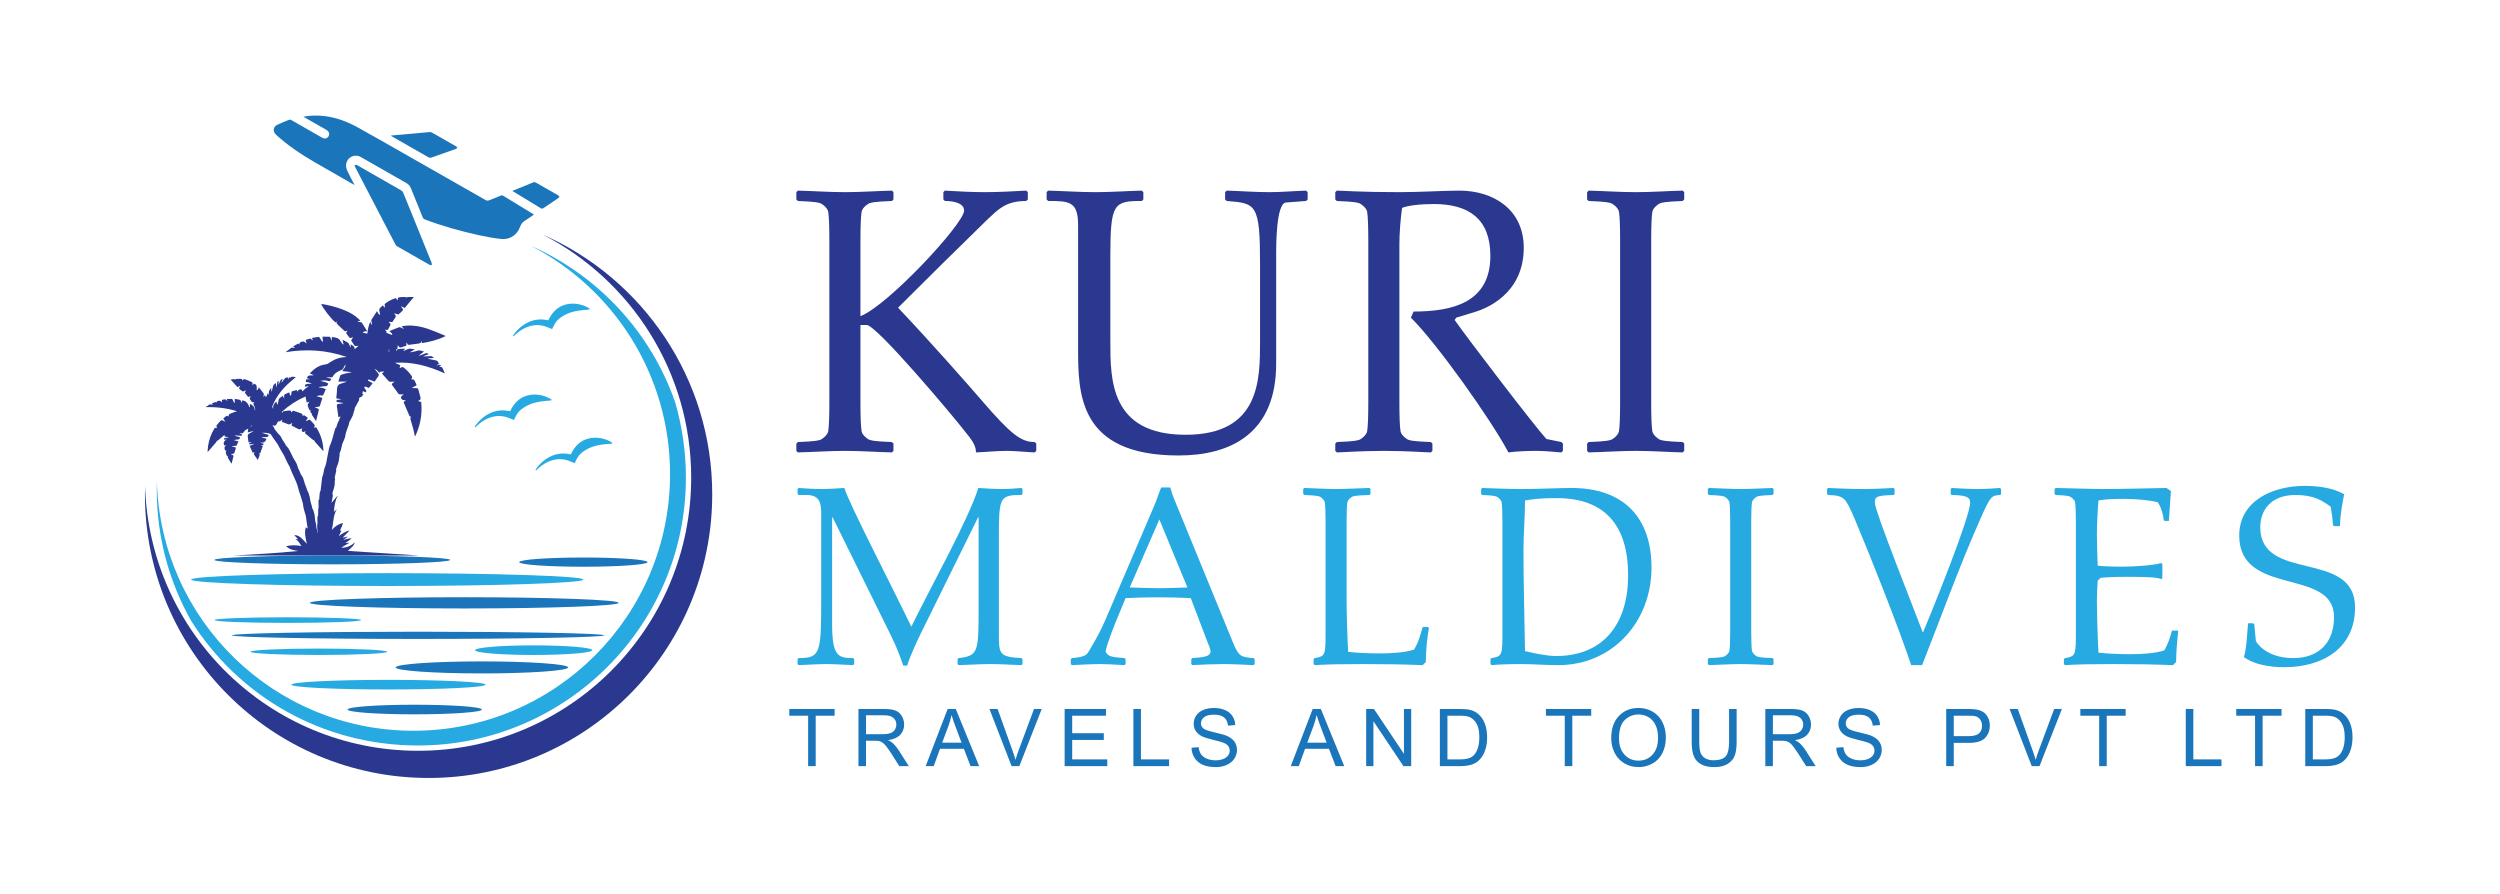 <?xml version="1.0" encoding="UTF-8"?>
<!DOCTYPE svg PUBLIC "-//W3C//DTD SVG 1.1//EN" "http://www.w3.org/Graphics/SVG/1.1/DTD/svg11.dtd">
<!-- Creator: CorelDRAW 2018 (64-Bit) -->
<svg xmlns="http://www.w3.org/2000/svg" xml:space="preserve" width="10.772in" height="3.85in" version="1.1" style="shape-rendering:geometricPrecision; text-rendering:geometricPrecision; image-rendering:optimizeQuality; fill-rule:evenodd; clip-rule:evenodd"
viewBox="0 0 11874.31 4244.04"
 xmlns:xlink="http://www.w3.org/1999/xlink">
 <defs>
  <style type="text/css">
   <![CDATA[
    .fil3 {fill:none}
    .fil1 {fill:#1B75BB;fill-rule:nonzero}
    .fil2 {fill:#26AAE1;fill-rule:nonzero}
    .fil0 {fill:#2A398F;fill-rule:nonzero}
   ]]>
  </style>
   <clipPath id="id0">
    <path d="M-0 0l11874.31 0 0 4244.04 -11874.31 0 0 -4244.04z"/>
   </clipPath>
 </defs>
 <g id="__x0023_Layer_x0020_1">
  <g>
  </g>
  <g style="clip-path:url(#id0)">
   <g>
    <g id="_1847430933648">
     <path class="fil0" d="M1109.29 2638.57c102.47,-5.36 204.89,-11.24 307.26,-21.55 -20.72,-3.32 -41.59,-6.08 -57.63,-22.8 24.39,-5.66 48.28,-5.71 72.74,-0.46 -8.21,-11.9 -13.84,-25.09 -27.03,-32.21 0.23,-0.4 0.45,-0.81 0.68,-1.21 2.79,0.3 5.59,0.59 8.38,0.89 0.37,-0.34 0.73,-0.68 1.09,-1.02 -5.69,-6.06 -11.39,-12.13 -16.93,-18.02 8.17,-1.84 22.15,2.93 33.92,13.69 9.38,8.57 17.48,18.55 25.31,27.01 -4.13,-24.82 -13.47,-50.88 -4.24,-78.85 3,2.35 5.85,4.58 9.03,7.07 -1.15,-6.12 -2.43,-11.83 -3.25,-17.6 -2.04,-14.23 -3.58,-28.54 -5.93,-42.71 -0.95,-5.72 -3.8,-11.1 -5.22,-16.78 -3.03,-12.15 -7.03,-24.29 -8.06,-36.65 -0.77,-9.21 -4.57,-17.12 -6.59,-25.71 -1.68,-7.17 -4.57,-14.05 -6.79,-21.1 -3.63,-11.57 -7.71,-23.03 -10.55,-34.8 -3.59,-14.87 -9.18,-28.86 -15.73,-42.59 -4.64,-9.75 -9.19,-19.55 -13.43,-29.48 -4.11,-9.62 -7.68,-19.47 -11.69,-29.13 -0.96,-2.33 -2.95,-4.22 -4.1,-6.5 -5.45,-10.83 -11.41,-21.46 -15.97,-32.67 -5.18,-12.72 -12.55,-24.02 -19.67,-35.61 -6.04,-9.82 -10.88,-20.37 -16.58,-30.4 -2.61,-4.6 -5.98,-8.79 -9.09,-13.1 -3.72,-5.16 -7.66,-10.17 -11.27,-15.39 -3.5,-5.06 -6.79,-10.28 -10.02,-15.52 -2.41,-3.9 -5.67,-5.74 -10.24,-6.86 -11.01,-2.7 -22.01,-3.71 -33.54,-2.5 10.88,3.32 21.49,6.55 32.31,9.85 -5.06,10.76 -5.04,10.53 -14.8,9.97 -6.92,-0.4 -13.88,-0.08 -20.84,1.15 8.28,2.32 16.56,4.65 24.85,6.97 -0.39,1.37 -0.47,1.73 -0.59,2.07 -4.06,11.44 -11.16,18.23 -24.26,16 -0.91,-0.15 -1.94,0.37 -4.32,0.89 6.17,1.86 10.93,3.3 15.76,4.76 -0.59,9.73 -9.16,5.28 -13.52,8.12 3.06,0.65 6.07,1.28 9.78,2.07 -4.28,11.89 -8.41,23.36 -12.63,35.08 -2.45,-0.49 -4.53,-0.92 -6.61,-1.34 5.93,4.16 4.47,9.41 2.49,14.67 -2.12,5.61 -4.39,11.16 -7.23,18.36 -6.8,-9.63 -12.8,-17.91 -18.49,-26.4 -0.74,-1.1 -0.25,-3.39 0.32,-4.89 0.82,-2.15 2.22,-4.07 2.72,-6.82 -2.4,1.32 -4.81,2.66 -8.35,4.6 -4.97,-11.03 -9.88,-21.9 -15.07,-33.4 7.76,-3.15 14.62,-5.95 21.47,-8.73 -0.04,-0.26 -0.08,-0.52 -0.12,-0.78 -7.56,0.93 -15.11,1.87 -22.62,2.79 -2.43,-4.93 -2.43,-4.93 12.29,-11.21 -2.53,0.2 -5.06,0.33 -7.58,0.61 -2.54,0.29 -5.06,0.71 -8.46,1.2 -1,-6.63 -2.22,-13.21 -2.95,-19.86 -1.99,-18.34 -1.91,-18.35 14.42,-27.16 4.32,-2.33 8.68,-4.6 12.61,-8.15 -8.96,2.45 -17.91,4.9 -27.84,7.62 0.74,-6.24 1.39,-11.77 2.14,-18.05 -7.15,3.34 -14.41,5.65 -18.77,12.58 -0.1,0.16 -0.19,0.31 -0.28,0.47 -3.49,6.28 -7.81,10.81 -16.01,8.71 -2.13,-0.55 -4.57,0.13 -6.97,1.18 4.27,1.19 8.54,2.39 13.53,3.78 -1.81,3.1 -3.33,5.71 -4.28,7.35 -10.45,-0.79 -20.15,-1.53 -29.85,-2.26 -0.1,0.66 -0.19,1.31 -0.29,1.97 8.08,2.49 16.15,4.98 24.14,7.44 -1.96,8.34 -4.19,9.94 -11.17,10.25 -6.24,0.27 -12.47,1.2 -18.5,2.88 7.12,1.9 14.23,3.8 21.99,5.88 -3.2,7.43 -5.72,13.7 -8.69,19.75 -0.51,1.05 -2.9,1.5 -4.48,1.64 -5.76,0.49 -11.54,0.73 -17.31,1.06 -0.02,0.49 -0.04,0.97 -0.07,1.45 4.93,1.39 9.84,2.8 14.77,4.16 3.38,0.93 4.13,2.71 2.91,6.12 -2.39,6.73 -4.43,13.59 -6.39,20.47 -0.78,2.73 -2.23,3.64 -5,3.89 -3.76,0.33 -7.46,1.35 -11.62,2.16 0.69,0.76 0.78,0.94 0.91,0.99 12.81,4.96 12.77,4.94 8.97,18.43 -1.19,4.23 -2.09,8.55 -3.15,12.82 -1.01,4.08 -2.05,8.14 -3.31,13.15 -5.13,-7.72 -10.35,-14.4 -14.04,-21.84 -1.23,-2.47 -3.16,-4.76 -3.84,-7.36 -0.68,-2.6 -0.15,-5.52 -0.15,-8.68 -1.05,0.76 -2.17,1.57 -3.8,2.74 -2.28,-9.31 -10.84,-17.67 -1.64,-28 -2.16,0.49 -4.31,0.98 -6.56,1.49 -5.88,-10.19 -5.17,-18.5 3.67,-27.52 -4.04,1.24 -6.62,2.04 -9.2,2.83 -4.31,-14.22 -2.44,-19.12 12.18,-29.51 -5.25,0.93 -9.15,1.62 -13.07,2.32 0.28,-9.13 4.16,-10.79 21.57,-9.46 0.14,-0.47 0.28,-0.94 0.42,-1.41 -6.34,-1.81 -12.67,-3.62 -19.47,-5.55 0.22,-1.65 0.49,-3.77 0.95,-7.37 -7.58,6.35 -14.36,11.96 -21.07,17.67 -2.93,2.5 -5.55,5.4 -8.61,7.72 -2.2,1.66 -4.9,2.66 -7.5,4.01 -1.24,2.17 -2.43,5.2 -4.42,7.54 -12.26,14.38 -24.69,28.6 -37.08,42.87 -0.33,0.38 -0.81,0.63 -2.58,1.97 0.85,-10.36 1.09,-19.61 2.45,-28.69 4.27,-28.61 13.73,-55.41 28.5,-80.38 2.7,-4.57 5.11,-7.11 10.48,-4.8 0.9,0.39 2.08,0.15 3.26,0.2 -3.88,-10.89 -3.93,-10.93 4.03,-20.04 4.11,-4.7 8.65,-9.02 12.55,-13.88 3.16,-3.94 6.36,-4.11 10.48,-1.93 4.1,2.18 8.36,4.06 13.12,5.1 -2.6,-3.45 -5.23,-6.88 -7.8,-10.35 -2.13,-2.86 -2.73,-5.5 1.07,-7.62 1.27,-0.7 2.28,-1.86 3.47,-2.71 5.52,-3.97 10.38,-10.92 19.25,-2.35 -3.65,-14.12 7.39,-14.01 13.74,-17.12 7.76,-3.81 16.41,-5.78 25.37,-8.79 -48.85,-15.38 -98.36,-20.77 -149.29,-19.85 3.65,-2.4 7.22,-4.9 10.94,-7.16 3.61,-2.18 7.18,-5.14 11.12,-5.85 3.48,-0.63 7.43,1.36 12.55,2.5 -1.84,-2.61 -3.02,-4.28 -4.79,-6.77 7.99,-1.61 14.01,-10.49 23.96,-4.05 -0.44,-1.61 -0.81,-2.96 -1.41,-5.16 4.39,-1.38 9.03,-4.25 13.26,-3.75 4.21,0.5 8,4.41 12.76,7.3 -0.46,-3.39 -0.92,-6.82 -1.45,-10.71 8.81,-2.17 18.08,-7.34 25.18,4.91 0.3,-0.47 0.59,-0.94 0.89,-1.4 -0.72,-2.44 -1.45,-4.88 -2.44,-8.18 7.96,-0.29 15.62,-0.76 23.27,-0.68 1.49,0.01 3.5,1.87 4.33,3.38 2.11,3.84 3.61,8.02 5.54,11.96 0.74,1.51 2.02,2.77 3.05,4.14 0.57,-0.22 1.13,-0.44 1.7,-0.66 0,-5.94 0,-11.87 0,-18.97 9,1.64 17.09,2.9 25.04,4.77 1.56,0.36 3.05,2.91 3.71,4.77 1.15,3.25 1.64,6.73 3.41,10.41 0.76,-4.21 1.52,-8.42 2.2,-12.19 20.55,0.2 28.66,15.41 35.46,32.14 0.8,-0.43 1.6,-0.85 2.4,-1.28 -0.3,-5.05 -0.6,-10.1 -0.92,-15.35 13,6.05 23.74,14.02 24,30.85 0.77,-0.35 1.55,-0.69 2.32,-1.04 -0.65,-3.98 -0.96,-8.06 -2.05,-11.91 -0.99,-3.49 -2.77,-6.78 -4.34,-10.09 -4.21,-8.89 -4.24,-8.87 2.29,-16.11 -1.22,0 -2.17,-0.3 -2.74,0.04 -6.41,3.8 -10.07,0.53 -12.96,-4.9 -0.34,-0.63 -0.94,-1.12 -1.37,-1.72 -7.17,-9.96 -7.17,-9.96 -0.11,-20.86 -4.49,1.18 -8.08,2.13 -12.92,3.4 -4.37,-5.51 -9.52,-11.64 -14.16,-18.14 -0.92,-1.28 -0.21,-4.1 0.41,-6 0.65,-2 2.09,-3.74 4.11,-7.16 -4.5,1.71 -7.78,2.38 -10.4,4.08 -3.42,2.22 -5.93,1.44 -8.74,-0.79 -3.16,-2.51 -6.47,-4.82 -9.73,-7.2 -4.74,-3.47 -5.19,-7.52 -1.81,-12.22 1.15,-1.59 2.06,-3.35 2.43,-5.93 -2.56,1.51 -5.39,2.7 -7.61,4.61 -2.92,2.5 -5.07,2.04 -7.43,-0.56 -10.34,-11.41 -20.71,-22.78 -30.17,-33.18 5.97,-0.54 14.5,-3.71 23.5,-0.9 0.82,0.26 2.16,-1.73 3.3,-1.8 8.38,-0.51 16.81,-1.28 25.15,-0.75 1.79,0.11 3.27,5.21 4.93,8.07 -0.43,0.2 0.02,0.14 0.19,-0.11 5.03,-7.55 5.18,-7.99 14.14,-4.87 9.15,3.18 17.89,7.5 26.93,11.02 5.79,2.25 7.03,6.29 5.82,11.79 -0.27,1.23 -0.32,2.51 0.71,4.54 1.94,-2.53 3.87,-5.06 5.88,-7.69 12.74,4.26 15.26,10.15 13.12,31.73 6.89,-1.71 7.33,-8.06 10.18,-14.22 8.03,10.02 15.91,19.37 23.08,29.23 1.47,2.01 0.42,5.97 0.25,9.02 -0.12,2.15 -0.71,4.27 -1.09,6.4 0.42,0.2 0.83,0.41 1.25,0.61 1.5,-2.66 2.99,-5.32 4.86,-8.67 1.91,3.53 3.68,6.8 5.78,10.69 2.79,-6.24 5.43,-12.11 8.52,-19.01 1.33,3.8 2.27,6.47 3.2,9.13 1.69,-12.15 1.12,-24.87 13.47,-33.55 0,5.33 0,10.16 0,15 0.66,0.12 1.33,0.24 2,0.37 2.07,-7.58 4.8,-15.05 6.04,-22.77 1.29,-8 6.74,-11.96 12.87,-17.31 1.15,7.2 2.11,13.28 3.08,19.36 0.38,0.08 0.75,0.16 1.13,0.24 1.1,-7.19 2.42,-14.36 3.22,-21.58 0.44,-3.96 1.82,-6.59 6.98,-7.58 -0.49,5.74 -0.98,11.22 -1.45,16.69 0.22,0.11 0.44,0.22 0.67,0.33 2.91,-6.03 6.3,-11.88 8.58,-18.14 1.84,-5.05 5.2,-7.03 11,-8.28 -2.37,6.08 -4.44,11.42 -6.52,16.76 0.27,0.23 0.54,0.46 0.8,0.69 5.35,-6.45 10.85,-12.79 15.99,-19.4 3.17,-4.07 6.61,-5.95 11.74,-3.95 0.72,0.28 2.07,-1.02 3.71,-1.91 0,3.19 0,6.09 0,8.99 0.3,0.06 0.59,0.12 0.89,0.18 0.8,-1.98 1.43,-4.06 2.45,-5.92 0.85,-1.54 2.16,-2.84 3.26,-4.24 0.94,1.45 1.89,2.91 2.95,4.54 6.71,-10.87 16.93,-4.01 25.81,-5.16 0.2,0.45 0.39,0.9 0.59,1.36 -6.6,5.6 -13.17,11.24 -19.8,16.8 -39.26,32.94 -70.89,71.62 -90.51,119.47 -2.7,6.58 2.76,9.96 4.37,15.2 -4.12,-15.84 3.78,-26.55 14.32,-36.28 1.31,4.87 2.61,9.71 3.91,14.54 0.5,0.06 1.01,0.12 1.51,0.19 0.58,-1.64 1.35,-3.24 1.71,-4.93 1.03,-4.84 2.07,-9.69 2.77,-14.58 0.92,-6.44 4.01,-11.1 9.74,-14.38 3.73,-2.14 6.97,-5.14 10.62,-7.89 1.88,3.9 3.47,7.32 5.19,10.66 0.37,0.7 1.26,1.13 2.11,1.86 -2.45,-17.72 -2.17,-18.18 14.32,-24.81 2.88,-1.15 5.67,-2.51 9.03,-4.02 1.45,4.49 2.67,8.84 4.3,13.03 0.55,1.44 2.1,2.49 3.19,3.72 0.59,-1.39 1.5,-2.73 1.72,-4.18 0.69,-4.53 0.98,-9.13 1.76,-13.64 0.25,-1.41 1.31,-3.46 2.45,-3.83 7.43,-2.37 14.98,-4.34 22.89,-6.57 0.2,3.4 0.34,5.83 0.51,8.71 8.23,-10.53 11.4,-11.97 23.46,-10.99 0.59,3.4 1.18,6.81 1.64,9.46 5.1,-4.7 9.67,-9.39 14.73,-13.45 5.19,-4.18 10.88,-7.77 16.35,-12.48 -5.89,1.15 -11.79,2.3 -17.68,3.44 -1.49,-7.33 -0.09,-10.86 7.07,-12.3 7.95,-1.6 16.2,-1.71 24.8,-2.51 -4.4,-1.81 -8.83,-4.09 -13.52,-5.4 -4.72,-1.32 -9.7,-1.68 -14.53,-2.46 -0.54,-13.22 0.23,-13.66 19.76,-12.2 -4.84,-1.99 -9.68,-3.98 -14.54,-5.97 2.69,-9.65 5.45,-12.11 15.42,-12.72 5.47,-0.33 10.98,-0.06 17.01,-0.98 -5.95,-2.82 -11.91,-5.64 -19.12,-9.05 7.69,-7 14.95,-14.34 22.97,-20.76 15.55,-12.46 33.64,-19.54 53.29,-21.92 8.11,-0.99 13.74,-5.5 19.86,-9.68 23.03,-15.73 48.37,-24.25 76.34,-24.7 0.27,-0 0.53,-0.28 1.9,-1.05 -95.03,-32.48 -190.98,-38.7 -289.48,-22.15 9.36,-7.21 18.57,-14.62 28.2,-21.43 1.71,-1.21 5.22,-0.03 7.87,0.29 2.35,0.29 4.67,0.9 7,1.38 0.26,-0.51 0.51,-1.01 0.76,-1.52 -2.3,-1.64 -4.6,-3.29 -8,-5.73 8.63,-5.16 15.39,-9.86 22.76,-13.21 2.17,-0.99 6.08,1.84 9.86,3.16 -1.25,-2.35 -2.3,-4.33 -3.29,-6.18 11.14,-8.72 22.29,-12.28 33.44,1.38 0.37,-0.59 0.75,-1.19 1.12,-1.78 -1.31,-4.57 -2.63,-9.14 -4.12,-14.35 5.63,-1.9 11.61,-3.97 17.62,-5.93 7.44,-2.43 10.55,5.4 17.16,7.2 -1.62,-3.69 -3.04,-6.91 -4.97,-11.31 10.78,-1.69 21.18,-3.5 31.65,-4.76 1.53,-0.19 3.87,1.97 4.97,3.62 3.37,5.02 6.2,10.4 9.53,15.45 1.07,1.62 3.05,2.63 4.61,3.93 0.58,-0.34 1.16,-0.68 1.75,-1.02 -0.84,-7.73 -1.67,-15.46 -2.48,-22.94 11.39,0 22.68,-0.14 33.95,0.2 1.3,0.04 2.97,2.52 3.71,4.21 2.19,5.01 4.01,10.19 6.8,15.33 0,-5.91 0,-11.83 0,-18.34 16.23,2.09 32.05,3.07 41.03,19.25 2.48,4.47 5.65,8.59 8.67,12.75 1.02,1.41 2.55,2.46 3.85,3.68 0.66,-0.33 1.32,-0.66 1.98,-0.99 -1.37,-6.63 -2.74,-13.25 -4.38,-21.18 9.25,4.83 18.21,8.63 26.1,14 3.5,2.39 5.01,7.86 7.1,12.09 1.68,3.4 2.88,7.03 5.21,10.45 0,-5.02 0,-10.05 0,-15.71 8.34,6.49 20.01,9.52 18.9,24.28 6.08,-5.71 11.31,-10.6 16.53,-15.49 -0.38,-0.52 -0.77,-1.04 -1.15,-1.56 -3.18,0.59 -6.36,1.64 -9.53,1.63 -2.29,-0 -5.55,-0.72 -6.68,-2.33 -5.78,-8.22 -11.01,-16.83 -15.97,-24.58 3.34,-5.31 6.07,-9.64 8.8,-13.97 -0.36,-0.3 -0.72,-0.59 -1.08,-0.89 -0.62,0.24 -1.24,0.46 -1.85,0.73 -9.8,4.34 -12.32,3.69 -18.4,-4.83 -3.2,-4.48 -6.33,-9.01 -9.62,-13.42 -1.82,-2.45 -1.88,-4.25 0.46,-6.61 2.06,-2.07 3.31,-4.93 3.9,-8.25 -1.04,0.58 -2.07,1.15 -3.11,1.74 -6.2,3.51 -8.04,3.15 -13.03,-1.62 -8.89,-8.49 -17.88,-16.87 -26.92,-25.21 -5.53,-5.11 -10.49,-10.37 -8.7,-19.22 -1.32,2.19 -2.65,4.38 -3.98,6.58 -18.02,-12.79 -62.38,-69.71 -68.63,-88.44 7.36,1.26 14.35,2.29 21.26,3.69 30.61,6.22 60.68,14.36 89.53,26.46 25.17,10.55 49.04,23.34 68.66,42.85 1.82,1.81 3.52,3.74 5.24,5.65 0.34,0.37 0.5,0.9 1.13,2.1 -2.69,0 -5,-0.3 -7.18,0.09 -1.99,0.36 -3.85,1.48 -5.56,3.57 3.9,0.58 7.78,1.3 11.69,1.7 4.64,0.48 8.09,2.29 10.62,6.52 6.21,10.38 12.85,20.52 19.23,30.8 1.22,1.97 2.07,4.17 3.35,6.81 -7.82,0.17 -15.51,-1.19 -20.66,6.34 7.21,1.57 14.07,3.07 21.88,4.78 2.14,-18.74 5.24,-37.57 14.13,-56.04 1.32,3.02 2.14,5.11 3.15,7.11 1.08,2.12 2.34,4.14 3.53,6.21 0.77,-0.66 1.54,-1.31 2.32,-1.97 -1.37,-5.01 -2.99,-9.97 -4.02,-15.05 -0.43,-2.16 -0.41,-5.03 0.69,-6.79 8.34,-13.36 16.99,-26.52 26.07,-40.56 4.16,7.65 6.15,15.64 15.52,17.55 -1.31,-5.75 -2.35,-11.21 -3.82,-16.56 -2.17,-7.9 -0.49,-14.28 6.2,-19.37 3.58,-2.73 6.74,-6.01 9.79,-8.79 3.2,3.69 6.07,7.01 8.94,10.33 0.45,-0.3 0.89,-0.59 1.34,-0.88 -0.59,-4.23 -1.5,-8.45 -1.6,-12.69 -0.04,-1.81 1.1,-4.31 2.53,-5.41 13.93,-10.69 29.34,-18.69 45.87,-24.62 3.91,-1.41 6.47,-1.31 8.23,2.99 0.86,2.1 2.71,3.79 4.38,6.03 0.53,-0.89 0.94,-1.26 0.98,-1.68 0.98,-11.08 0.91,-11.57 11.7,-13.07 7.75,-1.08 15.71,-0.84 23.57,-0.77 1.66,0.02 3.3,1.91 4.64,2.75 2.52,-0.89 5.38,-2.64 8.31,-2.76 9.33,-0.37 18.68,-0.14 28.36,-0.14 -14.67,17.78 -29.02,35.17 -43.12,52.27 -6.06,-2.76 -11.44,-5.22 -16.82,-7.68 -0.25,0.39 -0.5,0.77 -0.75,1.15 2.46,3.24 4.96,6.44 7.35,9.72 2.43,3.35 2.92,6.76 -0.37,9.88 -6.11,5.8 -12.22,11.61 -18.54,17.19 -0.79,0.7 -2.93,0.26 -4.31,-0.13 -5.21,-1.48 -10.37,-3.15 -15.55,-4.74 -0.2,0.4 -0.39,0.81 -0.59,1.22 2.17,3.09 4.77,5.97 6.35,9.33 0.92,1.95 1.09,5.2 0.06,6.95 -4.67,7.86 -9.78,15.48 -15.04,22.97 -0.75,1.06 -3.25,1.38 -4.88,1.24 -4.13,-0.35 -8.22,-1.15 -12.4,-1.77 0,1.13 -0.14,1.62 0.02,1.77 10.2,9.43 10.24,9.45 3.52,21.66 -3.07,5.59 -6.31,11.09 -9.24,16.24 -5.02,-0.8 -9.2,-1.47 -13.38,-2.14 3.55,5.19 10.83,7.55 7.07,14.92 9.6,3.68 18.92,7.25 28.06,10.75 0.56,-6.19 -2.3,-10.18 -13.71,-17.75 4.01,-2.05 7.51,-4.16 11.25,-5.69 11.36,-4.65 22.77,-9.21 34.28,-13.48 1.97,-0.73 4.77,-0.42 6.79,0.39 5.07,2.04 9.91,4.65 14.85,7.03 0.35,-0.33 0.71,-0.65 1.06,-0.98 -3.1,-3.42 -6.21,-6.84 -10,-11.03 8.72,-1.21 17.29,-3.06 25.92,-3.49 34.97,-1.77 68.82,4.9 101.56,16.32 25.74,8.98 50.73,20.11 76.04,30.33 1.63,0.66 3.11,1.67 5.68,3.06 -36.25,18.37 -74.17,27.3 -113.39,33.87 0.23,-3.39 0.42,-6.33 0.62,-9.26 -0.44,-0.33 -0.88,-0.66 -1.32,-0.99 -2.41,10.7 -10.66,11.6 -18.9,12.66 -13.28,1.71 -26.56,3.44 -39.81,5.37 -4.85,0.71 -7.71,-1.27 -9.48,-5.5 -0.63,-1.52 -1.28,-3.03 -1.92,-4.54 -0.52,-0.04 -1.03,-0.08 -1.54,-0.12 -0.23,3.15 -0.92,6.35 -0.56,9.44 0.36,3.07 -0.17,4.88 -3.24,5.85 -8.04,2.53 -15.99,5.35 -24.08,7.7 -4.94,1.44 -7.05,-2.99 -9.7,-5.8 -1.31,-1.4 -1.96,-3.44 -4.3,-5.19 -0.38,5.43 -0.76,10.85 -1.18,16.76 -6.81,4.21 -6.81,4.21 -6.69,10.42 1.19,-0.95 2.61,-1.5 2.96,-2.45 2.25,-6.01 7.42,-6.29 12.56,-6.67 9.27,-0.7 18.55,-1.37 28.52,-2.1 -3.64,3.78 -6.63,6.88 -9.61,9.98 0.24,0.43 0.47,0.87 0.71,1.31 6.09,-2.48 12.39,-4.54 18.19,-7.57 4.94,-2.58 9.69,-3.85 15.22,-2.98 6.1,0.98 12.28,1.5 18.42,2.21 0.16,0.49 0.32,0.99 0.49,1.48 -6.76,4.13 -13.52,8.26 -20.28,12.39 0.08,0.38 0.16,0.76 0.24,1.15 11.27,-2.45 22.92,-3.81 33.7,-7.65 11.26,-4 20.28,0.64 31.89,3.93 -8.89,6.71 -16.48,12.44 -24.07,18.17 0.18,0.45 0.36,0.9 0.55,1.35 9.95,-3.48 20.15,-6.36 29.74,-10.64 6.11,-2.73 10.33,-1.62 15.55,3.42 -8.48,3.37 -16.46,6.54 -24.44,9.7 0.07,0.41 0.15,0.82 0.22,1.22 10.9,-0.5 21.84,-0.58 32.68,-1.65 7.21,-0.71 10.95,3.29 16.14,8.74 -10.15,0.88 -18.96,1.63 -27.77,2.39 -0.06,0.52 -0.12,1.03 -0.18,1.54 12.03,2.5 24.03,5.22 36.12,7.41 4.78,0.87 8.98,2.31 11.54,6.47 1.27,2.06 1.53,4.74 2.24,7.13 -0.49,0.16 -0.98,0.31 -1.47,0.46 1.99,0.34 3.98,0.69 5.96,1.04 0.01,0.64 0.01,1.28 0.02,1.93 -4.29,1.85 -8.58,3.71 -12.88,5.56 0.07,0.36 0.13,0.72 0.19,1.08 5.59,-0.77 11.19,-1.53 17.19,-2.36 0.69,1.38 1.48,2.95 2.39,4.76 -2.69,1.36 -5.11,2.57 -8.48,4.27 2.01,0.39 3.15,0.92 4.19,0.75 7.39,-1.18 11.19,2.76 13.87,9.01 3.07,7.15 6.57,14.12 9.27,21.83 -75.25,-34.01 -152.51,-56.34 -237.35,-50.3 7.22,3.2 13.19,5.71 19.04,8.48 7.83,3.72 7.79,3.81 4.82,11.93 -0.44,1.21 -0.85,2.42 -1.76,5.02 4.19,-1.66 7.68,-2.55 10.63,-4.34 3.03,-1.84 5.07,-1.44 7.79,0.58 16.11,11.92 29.58,26.34 40.61,43 1.25,1.89 0.69,5.39 0.11,7.96 -0.44,1.95 -2.23,3.6 -3.78,5.92 1.95,0.26 3.43,0.86 4.67,0.55 7.02,-1.76 10.29,1.92 12.64,7.84 1.96,4.93 4.39,9.69 6.93,14.35 2.03,3.7 1.38,6.14 -2.39,7.99 -6.33,3.1 -12.61,6.31 -18.98,10.57 7.72,0.3 15.44,0.85 23.15,0.8 4.58,-0.03 7.01,1.41 8.18,6.05 3.09,12.26 6.9,24.33 9.81,36.63 2.23,9.43 1.17,10.91 -7.3,15.84 -0.79,0.45 -1.58,0.89 -3.64,2.05 3.84,1.43 6.67,3.15 9.62,3.42 4.08,0.36 5.16,2.29 5.47,5.9 1.88,21.87 1.53,43.69 -1.25,65.45 -3.77,29.46 -11.82,57.75 -23.92,84.89 -1.33,2.98 -2.89,5.85 -4.84,9.76 -2.76,-12.53 -4.93,-24.07 -7.89,-35.41 -4.01,-15.42 -8.41,-30.74 -13.06,-45.98 -1.39,-4.57 -2.1,-8.43 3.46,-12.8 -8.85,0.45 -9.39,-5.55 -11.47,-10.5 -7.37,-17.58 -14.84,-35.13 -22.52,-52.58 -3.35,-7.62 -3.22,-8.5 4.65,-11.51 0.79,-0.3 1.56,-0.66 2.34,-0.99 0.07,-0.52 0.13,-1.04 0.2,-1.56 -3.92,-0.91 -7.81,-2.32 -11.78,-2.62 -7.76,-0.58 -8.38,-7.5 -10.75,-12.29 -0.73,-1.48 2.81,-5.61 5.06,-7.86 2.25,-2.26 5.34,-3.68 9.58,-6.47 -7.77,0 -14.02,0.19 -20.25,-0.11 -1.94,-0.09 -4.53,-0.95 -5.6,-2.38 -10.01,-13.36 -19.55,-27.07 -29.69,-40.33 -3.18,-4.15 -3.26,-6.93 0.79,-9.97 3.04,-2.29 6.07,-4.61 10.49,-7.97 -7.03,0.33 -12.62,0.33 -18.14,0.92 -4.82,0.52 -8.22,-0.88 -11.45,-4.63 -9.83,-11.37 -20.05,-22.42 -30.8,-34.35 3.49,-3.15 6.88,-6.22 11.55,-10.43 -8.3,0.81 -15.38,1.5 -22.69,2.21 0,2.3 0,3.83 0,6.34 -7.44,-8.22 -13.18,-17.16 -24.25,-20.71 5.49,6.64 10.52,12.69 15.52,18.77 0.58,0.7 1.05,1.51 1.59,2.24 3.5,4.73 5.1,9.1 0.76,14.7 -6.35,8.19 -11.86,17.04 -17.23,24.88 -9.46,-3.58 -17.37,-6.82 -25.48,-9.47 -1.85,-0.61 -5.62,0.11 -6.33,1.41 -1.99,3.63 1.97,4.24 4.13,5.53 5.64,3.36 11.33,6.62 18.2,10.62 -6.49,8.08 -12.36,15.38 -17.75,22.11 -5.78,-2.32 -10.4,-4.41 -15.2,-5.97 -1.77,-0.57 -3.94,0.12 -5.94,0.23 0.24,2.73 0.07,5.59 0.88,8.13 0.56,1.77 2.54,3.06 3.83,4.61 6.16,7.42 6.12,7.79 -1.42,14.49 -3.22,-2.24 -6.47,-4.52 -9.72,-6.78 -0.43,0.15 -0.85,0.3 -1.28,0.44 1.98,5.36 -7.62,11.22 3.02,16.13 -6.11,4.15 -6.8,13.13 -16.67,13.13 -1.09,3.14 -7.77,5.66 -3.28,11.92 0.23,0.32 -0.79,1.52 -1.23,2.32 -6.74,12.15 -13.68,24.19 -20.07,36.53 -1.39,2.68 -0.38,6.49 -1.23,9.56 -1.23,4.39 -3.96,8.46 -4.65,12.88 -2.69,17.43 -13.68,30.98 -20.72,46.37 -1.16,2.54 -0.3,5.95 -1.19,8.68 -2.04,6.27 -4.86,12.28 -6.88,18.55 -3.61,11.21 -8.46,22.35 -9.86,33.88 -1.9,15.66 -10.49,28.31 -15.33,42.56 -2.13,6.28 -2.61,13.11 -4.33,19.55 -1.69,6.36 -3.19,12.98 -6.23,18.72 -3.56,6.73 -0.56,13.75 -2.6,20.36 -0.65,2.08 -1.21,4.31 -1.23,6.47 -0.17,18.17 -8.4,34.04 -13.99,50.69 -1.04,3.09 0.55,6.97 -0.04,10.32 -1.29,7.39 -3.32,14.66 -4.81,22.02 -0.99,4.93 -3.68,9.18 -1.16,15.18 1.87,4.46 -1.54,10.83 -1.07,16.22 1.61,18.5 -6.35,34.87 -10.7,52.06 -0.13,0.53 -0.46,1.17 -0.29,1.6 5.17,12.74 -1.58,24.62 -2.67,36.9 -0.2,2.33 -0.89,4.61 -1.61,8.22 9.64,-11.4 18.48,-21.85 27.33,-32.31 0.5,0.26 1,0.52 1.51,0.78 -12.7,22.68 -15.18,47.62 -17.48,73.81 5.24,-4.5 9.7,-8.32 14.16,-12.15 -8.22,13.62 -12.83,28.3 -15.24,43.72 -1.73,11.05 -2.9,22.2 -4.72,33.24 -1.18,7.17 -3.09,14.23 -4.26,21.67 13.91,-16.63 31.11,-27.71 53.06,-33.49 -2.79,13.6 -9.14,24.85 -14.28,37.06 2.23,-0.26 4.16,-0.48 7.53,-0.86 -4.42,8.85 -8.49,17.02 -13.15,26.36 16.92,-12.27 32.92,-23.64 51.25,-26.66 -10.01,10.41 -20.73,21.56 -31.45,32.72 0.36,0.4 0.71,0.8 1.07,1.2 6.9,-1.7 13.8,-3.39 20.69,-5.09 0.14,0.43 0.28,0.86 0.42,1.29 -6.82,5.06 -13.64,10.12 -20.45,15.17 13.16,-4.54 26.16,-8.52 40.53,-7.6 -9.76,6.9 -19.51,13.79 -29.26,20.69 0.08,0.3 0.17,0.61 0.25,0.92 5.29,-0.33 10.57,-0.66 15.85,-0.99 0.12,0.3 0.24,0.59 0.36,0.89 -11.91,7.01 -23.82,14.02 -35.73,21.02 0.26,0.49 0.52,0.97 0.79,1.46 23.98,-0.26 44.72,-8.5 61.83,-25.91 -4.3,18.21 -19.49,27.59 -32.85,41.11 116.08,7.46 230.69,14.83 341.24,21.94 -291.98,0 -588.07,0 -884.15,0zm508.8 -660.59l0 0c-4.36,1.48 -7.18,2.43 -10.9,3.69 -2.47,-18.45 -4.63,-36.11 -7.33,-53.68 -0.92,-6.01 1.25,-8.25 6.8,-8.97 7.65,-1 15.25,-2.36 22.86,-3.56 0.04,-0.46 0.07,-0.92 0.11,-1.39 -10.22,-1.59 -20.45,-3.19 -30.86,-4.81 0,-2.73 0,-5.74 0,-9.14 7.38,-1.22 14.4,-2.4 21.43,-3.56 0.04,-0.25 0.08,-0.49 0.12,-0.74 -7.48,-1.22 -14.95,-2.43 -23.3,-3.79 1.42,-15.08 3.71,-30.02 3.98,-44.99 0.27,-15.12 7.51,-22.55 21.48,-25.9 8.76,-2.11 17.17,-5.65 26.1,-8.68 -13.9,0 -27.36,0 -41.38,0 2.66,-9.13 5.14,-18.32 8.11,-27.34 0.63,-1.91 2.78,-3.99 4.7,-4.67 7.4,-2.64 14.9,-5.16 22.55,-6.95 8.38,-1.97 16.96,-3.11 25.46,-4.61 0,-0.52 0,-1.04 0.01,-1.55 -13.88,-1.51 -27.76,-3.01 -41.65,-4.52 3.57,-10.65 16.43,-16.78 14.03,-31.8 -3.44,6.21 -7.05,10.83 -8.63,16.07 -1.71,5.68 -5.2,8.11 -10.15,10.19 -16.15,6.78 -32.08,13.95 -40.62,30.85 -1.97,3.9 -5.15,4.58 -9.51,4.22 -6.8,-0.56 -13.7,-0 -20.55,0.08 0.07,0.35 0.14,0.7 0.22,1.05 7.35,1.83 14.71,3.66 22.63,5.64 -1.48,2.6 -2.51,3.91 -3.04,5.41 -2.11,5.97 -5.59,7.12 -11.74,5.19 -11.88,-3.73 -24.08,-3.74 -37.29,-0.43 13.58,3.95 26.9,5.19 37.35,12.46 -2.6,11.27 -9.45,14.72 -19.54,12.63 -0.17,-0.03 -0.37,-0.03 -0.55,0 -8.09,1.32 -16.17,2.64 -24.26,3.96 0.08,0.62 0.16,1.25 0.23,1.88 11.17,1.2 22.45,2.07 32.4,8.62 -3.92,8.92 -7.77,17.23 -11.19,25.72 -1.4,3.47 -3.03,4.57 -6.9,4.08 -8.97,-1.12 -17.87,-0.4 -26.02,3.11 9.27,2.7 18.63,5.44 28.11,8.2 -4.28,13.75 -8.05,26.19 -12.16,38.54 -0.43,1.28 -2.73,2.38 -4.34,2.73 -6.11,1.31 -12.29,2.27 -18.45,3.37 0.06,0.49 0.12,1 0.18,1.5 3.94,1.33 7.92,2.56 11.82,4.01 4.54,1.69 7.6,4.13 5.18,9.8 -1.2,2.81 -1.51,6 -2.26,9 -3.32,13.38 -6.64,26.75 -10.22,41.16 -6.54,-9.81 -12.3,-18.71 -18.34,-27.42 -2.37,-3.42 -3.65,-6.65 -1.6,-10.6 0.19,-0.37 0.03,-0.93 0.03,-1.47 -1.2,0.86 -2.29,1.65 -3.09,2.22 -5.36,-5.4 -4.58,-11.31 -2.71,-17.63 -1.75,1.41 -3.51,2.83 -5.41,4.36 -1.87,-4.89 -3.38,-9.63 -5.46,-14.1 -3.82,-8.25 -5.18,-16.02 2.64,-22.89 0.72,-0.64 0.93,-1.87 2.08,-4.29 -4.77,1.46 -8.29,2.54 -12.53,3.85 -1.96,-9.56 -3.94,-19.17 -5.95,-28.95 -40.93,18.08 -78.93,42.74 -113.37,74.1 1.81,1.29 3,2.15 4.86,3.47 -0.09,-5.99 3.38,-7.33 7.71,-7.85 7.45,-0.9 14.87,-2.34 22.35,-2.79 9.27,-0.56 9.3,-0.22 11.24,8.99 1.52,-1.44 3.27,-2.4 3.94,-3.85 1.97,-4.25 4.91,-4.72 8.93,-3.32 10.69,3.72 21.49,7.14 32.14,10.98 5.51,1.99 10.96,4.5 7.56,13.24 8.67,-7.23 13.56,-0.76 19,3.45 1.16,0.9 2.28,1.87 3.54,2.61 3.06,1.8 3.41,4.03 1.35,6.8 -2.75,3.71 -5.47,7.44 -8.21,11.16 5.21,-1.27 9.94,-3.12 14.39,-5.51 3.4,-1.81 5.85,-1.15 8.26,1.49 4.57,5.02 9.34,9.86 13.77,15.01 4.87,5.66 11.14,11.24 1.77,20.41 5.32,-0.89 8.46,-1.42 11.9,-2 21.99,34.75 33.75,72.53 34.26,114.02 -13.66,-15.19 -26.91,-29.81 -39.97,-44.59 -1.77,-2.01 -2.58,-4.87 -3.43,-6.55 -3.26,-1.92 -6.47,-3.29 -9.06,-5.41 -10.79,-8.83 -21.22,-18.11 -32.17,-26.73 -3.85,-3.03 -4.17,-5.06 -0.69,-8.13 0.58,-0.51 0.89,-1.32 2.09,-3.16 -3.51,0.76 -6.05,0.73 -7.93,1.84 -5.47,3.22 -9.17,-0.72 -11.78,-3.74 -1.36,-1.58 0.61,-6.22 1.4,-9.4 0.32,-1.26 1.51,-2.3 2.3,-3.45 -4.31,0.82 -7.83,2.98 -11.6,4.52 -1.84,0.75 -4.53,1.14 -6.18,0.34 -8.75,-4.23 -17.19,-9.1 -25.93,-13.32 -10.32,-4.99 -10.41,-4.8 -5.05,-15.13 0.12,-0.24 -0.02,-0.62 -0.09,-1.87 -3.44,2.05 -6.4,4.11 -9.62,5.62 -2.17,1.01 -5.08,2.3 -7.02,1.63 -11.04,-3.83 -21.89,-8.22 -33.27,-12.59 1.16,-3.34 2.18,-6.26 3.56,-10.25 -3.73,2.33 -6.48,4.12 -9.3,5.79 -1.68,0.99 -3.74,2.86 -5.15,2.49 -6.25,-1.62 -8.49,1.68 -10.18,6.77 -0.79,2.38 -2.74,4.34 -3.85,6.65 -2.73,5.69 -6.64,8.37 -13.11,6.15 -1.62,-0.56 -3.52,-0.31 -5.29,-0.43 -0.27,0.39 -0.55,0.78 -0.82,1.16 2.38,2.46 4.75,4.92 6.06,6.28 1.83,4.4 2.7,8.04 4.68,10.92 3.56,5.19 7.79,9.92 11.72,14.86 0.89,1.12 1.59,2.42 2.56,3.47 4.34,4.74 9.46,8.95 12.98,14.23 6.81,10.22 11.02,22 19.11,31.56 2.77,3.27 3.67,8.07 6.22,11.59 4.77,6.59 11.08,12.21 15.01,19.21 7.45,13.3 13.64,27.31 20.42,40.99 0.96,1.94 2.39,3.64 3.42,5.54 5.77,10.69 13.77,20.25 16.28,32.62 0.8,3.92 2.16,7.8 3.76,11.47 2.83,6.43 6.14,12.65 9.04,19.04 1.21,2.65 1.44,5.8 2.87,8.28 3.67,6.4 9.09,12.1 11.42,18.9 4.99,14.57 8.34,29.69 14.62,43.86 2.47,5.58 3.1,11.57 6.4,17.25 5,8.61 7.49,18.8 10.19,28.55 2,7.2 2.24,14.87 3.98,22.16 2.01,8.41 4.89,16.62 7.22,24.95 0.69,2.45 -0.01,5.66 1.33,7.5 6.37,8.77 7.73,19.3 10.29,29.23 3.15,12.23 1.31,25.22 5.46,37.65 3.76,11.25 2.01,23.79 6.4,35.22 1.6,4.17 1.57,8.97 2.28,13.49 0.55,-0.09 1.1,-0.18 1.64,-0.27 -0.95,-6.22 -2.26,-12.42 -2.78,-18.69 -0.5,-6.15 -0.35,-12.36 -0.2,-18.53 0.06,-2.21 1.38,-4.39 1.37,-6.59 -0.02,-8.99 -0.39,-17.98 -0.48,-26.97 -0.02,-1.78 0.51,-3.62 1.02,-5.36 0.7,-2.36 2.22,-4.63 2.33,-6.99 0.46,-9.72 0.4,-19.45 0.82,-29.17 0.12,-2.73 1.78,-5.41 1.78,-8.12 0.02,-9.91 -0.38,-19.82 -0.56,-29.73 -0.03,-1.45 -0.33,-3.54 0.46,-4.27 4.79,-4.39 2.99,-10.18 3.6,-15.4 0.72,-6.2 0.89,-12.46 1.56,-18.66 0.24,-2.29 1.08,-4.56 1.91,-6.74 0.62,-1.63 2.23,-3.03 2.42,-4.65 2.49,-20.58 4.54,-41.22 7.32,-61.76 0.77,-5.75 3.86,-11.13 5.27,-16.84 2.78,-11.28 3.19,-22.78 8.28,-33.95 5.45,-11.94 6.88,-25.77 9.6,-38.88 3.2,-15.38 5.73,-30.91 8.9,-46.31 1.95,-9.5 5.78,-18.32 9.47,-27.34 6.77,-16.57 10.44,-34.41 15.4,-51.72 1.51,-5.28 2.97,-10.58 4.53,-15.85 0.36,-1.19 0.7,-2.87 1.58,-3.35 4.3,-2.36 4.7,-6.65 5.98,-10.63 2.06,-6.44 4.31,-12.82 6.64,-19.17 0.53,-1.46 1.82,-2.63 2.57,-4.04 1.16,-2.19 2.31,-4.41 3.18,-6.73 0.53,-1.42 0.22,-3.19 0.84,-4.54 1.59,-3.46 3.48,-6.78 5.88,-11.35zm226.93 -319.16l0 0c-0.39,0.1 -0.78,0.2 -1.17,0.3 0,3.49 0,6.97 0,11.12 2.9,-1 5.51,-1.91 8.35,-2.89 -2.6,-3.08 -4.89,-5.81 -7.18,-8.53zm-655.71 369.36l0 0c3.48,-1.15 5.35,-1.77 7.36,-2.44 -0.13,-2.19 -0.25,-4.14 -0.36,-6.1 -0.46,-0.11 -0.91,-0.22 -1.37,-0.33 -1.57,2.47 -3.14,4.95 -5.63,8.87z"/>
     <path class="fil0" d="M1845.02 1658.82c2.29,2.73 4.58,5.45 7.18,8.53 -2.84,0.99 -5.45,1.89 -8.35,2.89 0,-4.14 0,-7.63 0,-11.12 0.39,-0.1 0.78,-0.2 1.17,-0.3z"/>
     <path class="fil0" d="M1189.31 2028.19c2.49,-3.93 4.06,-6.4 5.63,-8.87 0.46,0.11 0.91,0.22 1.37,0.33 0.12,1.95 0.23,3.91 0.36,6.1 -2.01,0.67 -3.88,1.29 -7.36,2.44z"/>
    </g>
    <g id="_1847430933008">
     <path class="fil1" d="M2138.35 2659.52c0,11.58 -250.76,20.96 -560.09,20.96 -309.33,0 -560.09,-9.38 -560.09,-20.96 0,-11.57 250.76,-20.95 560.09,-20.95 309.33,0 560.09,9.38 560.09,20.95z"/>
    </g>
    <g id="_1847437882320">
     <path class="fil1" d="M3075.64 2670c0,12.1 -136.47,21.91 -304.81,21.91 -168.34,0 -304.81,-9.81 -304.81,-21.91 0,-12.1 136.47,-21.91 304.81,-21.91 168.34,0 304.81,9.81 304.81,21.91z"/>
    </g>
    <g id="_1847437913648">
     <path class="fil2" d="M2770.83 2752.87c0,16.83 -417.08,30.48 -931.58,30.48 -514.49,0 -931.58,-13.64 -931.58,-30.48 0,-16.84 417.08,-30.48 931.58,-30.48 514.5,0 931.58,13.64 931.58,30.48z"/>
    </g>
    <g id="_1847437913040">
     <path class="fil1" d="M2938.48 2863.36c0,14.73 -328.38,26.67 -733.45,26.67 -405.07,0 -733.45,-11.94 -733.45,-26.67 0,-14.73 328.38,-26.67 733.45,-26.67 405.08,0 733.45,11.94 733.45,26.67z"/>
    </g>
    <g id="_1847437912720">
     <path class="fil2" d="M1715.43 2945.28c0,7.36 -156.09,13.34 -348.63,13.34 -192.54,0 -348.63,-5.97 -348.63,-13.34 0,-7.36 156.09,-13.34 348.63,-13.34 192.54,0 348.63,5.97 348.63,13.34z"/>
    </g>
    <g id="_1847437911088">
     <path class="fil1" d="M2869.89 3017.67c0,9.47 -395.75,17.15 -883.95,17.15 -488.19,0 -883.95,-7.68 -883.95,-17.15 0,-9.47 395.76,-17.14 883.95,-17.14 488.19,0 883.95,7.67 883.95,17.14z"/>
    </g>
    <g id="_1847437911632">
     <path class="fil2" d="M1839.25 3095.78c0,8.42 -145.42,15.25 -324.81,15.25 -179.39,0 -324.81,-6.83 -324.81,-15.25 0,-8.41 145.42,-15.24 324.81,-15.24 179.39,0 324.81,6.82 324.81,15.24z"/>
    </g>
    <g id="_1847437910800">
     <path class="fil2" d="M2812.74 3088.16c0,12.62 -124.52,22.86 -278.14,22.86 -153.61,0 -278.14,-10.24 -278.14,-22.86 0,-12.62 124.52,-22.86 278.14,-22.86 153.61,0 278.14,10.24 278.14,22.86z"/>
    </g>
    <g id="_1847437910640">
     <path class="fil1" d="M2698.44 3170.08c0,15.78 -183.38,28.57 -409.59,28.57 -226.21,0 -409.59,-12.79 -409.59,-28.57 0,-15.78 183.38,-28.58 409.59,-28.58 226.21,0 409.59,12.79 409.59,28.58z"/>
    </g>
    <g id="_1847437910032">
     <path class="fil2" d="M2305.99 3252c0,12.62 -206.41,22.86 -461.03,22.86 -254.62,0 -461.03,-10.24 -461.03,-22.86 0,-12.62 206.41,-22.86 461.03,-22.86 254.62,0 461.03,10.24 461.03,22.86z"/>
    </g>
    <g id="_1847437909232">
     <path class="fil1" d="M2288.85 3370.11c0,12.62 -142.86,22.86 -319.1,22.86 -176.23,0 -319.1,-10.24 -319.1,-22.86 0,-12.62 142.86,-22.86 319.1,-22.86 176.24,0 319.1,10.24 319.1,22.86z"/>
    </g>
    <g id="_1847437908144">
     <path class="fil2" d="M1985.6 3540.94c701.47,0 1272.16,-570.69 1272.16,-1272.16 0,-123.47 -17.73,-243.88 -51.16,-358.44 -115.66,-332.58 -366.13,-602.04 -685.97,-743.03 393.08,202.32 661.94,612.04 661.94,1084.57 0,673.27 -545.79,1219.06 -1219.07,1219.06 -660.96,0 -1199,-526.03 -1218.46,-1182.27 -0.36,12.49 -0.6,25.02 -0.6,37.6 0,226.76 59.68,439.55 164.09,623.65 224.69,356.9 621.94,591.01 1077.07,591.01z"/>
    </g>
    <path class="fil0" d="M2578.47 1114.65c418.3,215.3 704.4,651.3 704.4,1154.15 0,716.46 -580.81,1297.26 -1297.27,1297.26 -703.35,0 -1275.92,-559.77 -1296.63,-1258.11 -0.39,13.29 -0.64,26.62 -0.64,40.01 0,744.07 603.19,1347.26 1347.26,1347.26 744.07,0 1347.26,-603.19 1347.26,-1347.26 0,-550.91 -330.71,-1024.5 -804.39,-1233.31z"/>
    <g id="_1847437906064">
     <g>
      <path class="fil1" d="M1440.91 554.32c20.08,11.5 40.15,23.02 60.24,34.51 16.36,9.35 32.77,18.61 49.09,28.01 12.57,7.23 16.68,19.55 10.34,30.46 -6.52,11.22 -18.42,13.66 -31.38,6.27 -48.07,-27.43 -96.16,-54.83 -144.1,-82.5 -5.14,-2.97 -9.43,-3.52 -14.78,-1.2 -17.81,7.73 -36.02,14.58 -53.54,22.9 -20.07,9.53 -22.02,31.79 -5.65,47 55.84,51.86 119.05,93.31 184.63,131.39 59.82,34.74 119.97,68.92 179.99,103.33 1.98,1.14 4.11,2.02 8.13,3.97 -12.08,-23.3 -23.85,-44.53 -34.09,-66.47 -3.95,-8.46 -6.58,-18.65 -6.11,-27.86 1.81,-35.1 39.19,-55.73 69.73,-38.47 72.79,41.13 145.24,82.87 217.77,124.46 9.75,5.59 16.55,13.88 20.79,24.42 18.37,45.61 36.97,91.13 55.24,136.79 2.25,5.62 5.31,8.94 11.14,11.16 82.75,31.45 167.85,54.96 254.14,74.15 34.44,7.66 69.32,14.06 104.34,18.1 30.33,3.5 58.2,-5.49 78.16,-30.35 7.04,-8.77 12.36,-19.36 16.51,-29.89 4.08,-10.36 9.6,-18.4 19.05,-24.42 15.12,-9.64 29.74,-20.07 45.65,-30.88 -17.06,-10.43 -33.24,-20.36 -49.44,-30.24 -31.92,-19.47 -63.95,-38.77 -95.7,-58.52 -4.92,-3.06 -8.68,-3.12 -13.73,-0.98 -18.43,7.82 -36.92,15.54 -55.68,22.53 -3.96,1.48 -10.02,1.18 -13.65,-0.88 -119.05,-67.59 -237.87,-135.57 -356.84,-203.31 -84.42,-48.07 -168.59,-96.59 -253.66,-143.49 -48.97,-27 -101.07,-46.45 -157.25,-53.02 -32.96,-3.85 -65.8,-3.42 -99.33,3.06z"/>
      <path class="fil1" d="M1683.59 786.04c1.82,4.03 2.78,6.46 3.98,8.77 63.41,122.05 126.81,244.11 190.41,366.06 2.02,3.88 5.68,7.57 9.48,9.77 50.74,29.27 101.62,58.3 152.59,87.18 2.87,1.62 6.83,1.33 10.29,1.93 -0.01,-3.79 1.12,-8.04 -0.2,-11.3 -32.76,-81.4 -65.78,-162.68 -98.74,-243.99 -12.06,-29.74 -23.93,-59.56 -36.34,-89.16 -1.77,-4.23 -5.38,-8.61 -9.31,-10.88 -68.86,-39.69 -137.9,-79.07 -206.91,-118.48 -2.28,-1.31 -4.73,-3.24 -7.1,-3.23 -2.54,0.01 -5.07,1.98 -8.14,3.32z"/>
      <path class="fil1" d="M1856.41 645.02c27.7,15.84 54.47,31.17 81.26,46.45 31.94,18.22 63.98,36.26 95.78,54.72 5.59,3.25 10.29,3.97 16.46,1.76 37.95,-13.55 76.07,-26.64 114.05,-40.13 3.22,-1.14 5.82,-4.08 8.71,-6.17 -2.37,-2.36 -4.37,-5.36 -7.18,-6.98 -37.98,-21.88 -76.04,-43.62 -114.19,-65.18 -2.84,-1.61 -6.66,-2.52 -9.89,-2.23 -60.66,5.29 -121.31,10.81 -181.95,16.3 -0.53,0.05 -1.02,0.47 -3.06,1.46z"/>
      <path class="fil1" d="M2433.15 906.75c46.65,28.46 91.81,56.1 137.16,83.41 2.21,1.33 6.86,0.98 9.11,-0.51 24.07,-15.91 47.93,-32.14 71.74,-48.45 7.46,-5.11 7.27,-9.25 -0.46,-13.7 -35.46,-20.38 -70.95,-40.69 -106.54,-60.82 -2.5,-1.41 -6.49,-2.32 -8.95,-1.35 -33.58,13.38 -67.01,27.12 -102.05,41.41z"/>
     </g>
    </g>
    <g id="_1847437902608">
     <g>
      <path class="fil2" d="M3900.45 2437.44c0,-53.04 -11.11,-86.36 -70.32,-86.36l-37.02 0 -4.93 -4.93 0 -23.44 4.93 -4.93c20.98,1.24 62.91,4.93 107.33,4.93 37,0 72.78,-2.46 109.8,-4.93 28.38,86.36 212.2,439.19 318.29,658.79 85.13,-175.18 270.17,-505.81 318.29,-658.79 38.24,2.47 76.49,4.93 114.73,4.93 29.61,0 60.45,-2.46 90.07,-4.93l4.93 4.93 0 23.44 -4.93 4.93c-107.33,0 -107.33,12.33 -107.33,219.6l0 434.26c0,102.38 0,114.73 107.33,120.89l4.93 4.93 0 23.44 -4.93 4.93c-48.13,-1.23 -97.47,-4.93 -146.82,-4.93 -51.8,0 -103.62,3.71 -151.74,4.93l-4.93 -4.93 0 -23.44 4.93 -4.93c95,-11.09 95,-28.38 95,-251.67l0 -416.98 -2.48 0 -273.87 555.15c-19.73,40.71 -50.58,107.33 -62.91,149.27l-18.51 0c-17.27,-48.11 -28.37,-82.65 -61.69,-149.27l-273.87 -555.15 -2.47 0 0 118.42 0 386.15c0,155.45 28.38,164.07 99.92,164.07l4.95 4.93 0 23.44 -4.95 4.93c-41.94,-1.23 -85.12,-4.93 -127.07,-4.93 -44.4,0 -87.58,3.71 -132,4.93l-4.93 -4.93 0 -23.44 4.93 -4.93c107.33,0 107.33,-24.67 107.33,-305.96l0 -382.44z"/>
      <path class="fil2" d="M5850.77 3038.26c32.08,78.95 38.24,82.65 103.64,87.58l4.93 4.93 0 23.44 -4.93 4.93c-32.08,-1.23 -98.7,-4.93 -143.11,-4.93 -45.65,0 -99.93,2.46 -148.04,4.93l-4.93 -4.93 0 -23.44 4.93 -4.93c44.4,-3.69 86.35,-4.93 86.35,-32.07 0,-12.33 -8.64,-29.62 -13.57,-41.95l-80.18 -210.95c-51.82,-2.47 -102.4,-3.71 -154.22,-3.71 -51.8,0 -103.62,1.24 -155.44,3.71l-29.6 71.55c-20.97,49.35 -60.44,148.04 -65.38,182.58 12.33,23.44 25.91,25.91 90.05,30.84l4.93 4.93 0 23.44 -4.93 4.93c-65.38,-3.69 -91.29,-4.93 -118.42,-4.93 -44.42,0 -88.82,3.71 -132,4.93l-4.93 -4.93 0 -23.44 4.93 -4.93c64.14,-4.93 71.55,-16.04 82.65,-35.78 32.08,-53.04 55.51,-96.23 77.73,-148.05l223.28 -521.84c24.67,-56.76 20.98,-55.51 40.71,-104.87l43.18 0c8.64,30.84 11.11,37.02 22.2,64.15l270.17 658.79zm-484.82 -247.98l0 0c46.87,1.23 92.51,3.69 139.4,3.69 44.4,0 90.07,-2.46 134.47,-3.69l-133.24 -323.22 -140.62 323.22z"/>
      <path class="fil2" d="M6296.03 2478.15c0,-45.65 -1.24,-77.72 -3.71,-92.51 -2.46,-13.57 -20.96,-25.91 -24.67,-27.15 -17.27,-6.16 -56.76,-6.16 -72.78,-7.4l-4.93 -4.93 0 -23.44 4.93 -4.93c50.58,1.24 101.16,4.93 151.73,4.93 50.58,0 99.94,-3.69 157.91,-4.93l4.93 4.93 0 23.44 -4.93 4.93c-23.44,1.24 -62.91,1.24 -80.18,7.4 -3.71,1.24 -22.22,13.58 -24.68,27.15 -2.47,14.8 -3.69,46.87 -3.69,92.51l0 370.11c0,57.98 3.69,186.29 7.4,247.98 28.38,3.69 93.76,7.4 150.51,7.4 51.8,0 120.89,-3.71 162.84,-18.51 18.51,-33.31 23.44,-44.4 40.71,-107.33l24.67 0 4.93 4.93c-7.4,41.95 -14.8,103.64 -14.8,161.62l-14.8 14.8c-95,-3.69 -191.22,-4.93 -286.22,-4.93 -92.51,0 -169,1.24 -227,4.93l-4.93 -4.93 0 -23.44 4.93 -4.93c51.82,-8.63 51.82,-14.8 51.82,-127.07l0 -520.62z"/>
      <path class="fil2" d="M7136.1 2478.15c0,-45.65 -1.22,-77.72 -3.69,-92.51 -2.46,-13.57 -20.97,-25.91 -24.68,-27.15 -17.27,-6.16 -49.33,-6.16 -67.84,-7.4l-4.93 -4.93 0 -23.44 4.93 -4.93c46.88,1.24 112.26,4.93 182.58,4.93 96.24,0 178.89,-4.93 241.8,-4.93 244.27,0 379.97,136.95 379.97,378.75 0,254.14 -182.58,462.62 -442.89,462.62 -71.56,0 -112.27,-4.93 -178.89,-4.93 -62.91,0 -109.8,2.46 -138.16,4.93l-4.93 -4.93 0 -23.44 4.93 -4.93c51.8,-8.63 51.8,-14.8 51.8,-127.07l0 -520.62zm597.1 254.15l0 0c0,-233.17 -107.33,-366.4 -339.26,-366.4 -82.66,0 -107.33,4.93 -150.51,11.09 0,80.2 -7.4,157.91 -7.4,236.87 0,159.15 4.93,319.53 7.4,478.66 39.48,9.87 103.62,23.44 148.04,23.44 217.13,0 341.73,-144.34 341.73,-383.67z"/>
      <path class="fil2" d="M8317.87 2998.77c0,45.65 1.23,77.73 3.69,92.53 2.47,13.56 20.98,25.91 24.68,27.14 17.27,6.17 56.74,6.17 72.78,7.4l4.93 4.93 0 23.44 -4.93 4.93c-50.58,-1.23 -99.93,-4.93 -150.51,-4.93 -50.58,0 -101.15,3.71 -151.73,4.93l-4.93 -4.93 0 -23.44 4.93 -4.93c16.03,-1.23 55.51,-1.23 72.78,-7.4 3.71,-1.23 22.2,-13.58 24.67,-27.14 2.46,-14.8 3.71,-46.89 3.71,-92.53l0 -520.62c0,-45.65 -1.24,-77.72 -3.71,-92.51 -2.47,-13.57 -20.96,-25.91 -24.67,-27.15 -17.27,-6.16 -56.76,-6.16 -72.78,-7.4l-4.93 -4.93 0 -23.44 4.93 -4.93c50.58,1.24 101.15,4.93 151.73,4.93 50.58,0 99.93,-3.69 150.51,-4.93l4.93 4.93 0 23.44 -4.93 4.93c-16.04,1.24 -55.51,1.24 -72.78,7.4 -3.71,1.24 -22.22,13.58 -24.68,27.15 -2.46,14.8 -3.69,46.87 -3.69,92.51l0 520.62z"/>
      <path class="fil2" d="M9077.77 3159.15c-64.14,-189.98 -192.45,-514.45 -270.16,-698.26 -41.95,-96.23 -46.89,-107.33 -124.62,-109.8l-4.93 -4.93 0 -23.44 4.93 -4.93c54.29,2.47 109.8,4.93 165.33,4.93 49.34,0 98.69,-2.46 145.56,-4.93l4.93 4.93 0 24.68 -4.93 3.69c-80.18,2.46 -88.82,7.4 -88.82,37.02 0,40.71 192.46,520.6 227,614.37l2.46 0c46.89,-112.26 223.31,-547.75 223.31,-615.61 0,-28.38 -25.91,-34.54 -87.6,-35.78l-4.93 -3.69 0 -24.68 4.93 -4.93c41.94,2.47 82.65,4.93 124.6,4.93 35.78,0 71.55,-2.46 104.87,-4.93l4.93 4.93 0 24.68 -4.93 3.69c-40.71,2.46 -45.65,4.93 -95,117.2 -97.47,219.6 -187.52,468.8 -275.11,690.86l-51.82 0z"/>
      <path class="fil2" d="M9859.83 2478.15c0,-45.65 -1.24,-77.72 -3.71,-92.51 -2.47,-13.57 -20.96,-25.91 -24.67,-27.15 -17.27,-6.16 -49.35,-6.16 -67.84,-7.4l-4.93 -4.93 0 -23.44 4.93 -4.93c76.49,1.24 156.67,4.93 238.09,4.93 96.22,0 192.46,-3.69 288.68,-4.93l20.98 14.82 -9.89 141.87 -19.73 0 -4.93 -4.93c0,-18.51 -13.56,-66.62 -28.38,-83.89 -34.54,-9.87 -103.62,-16.04 -157.91,-16.04 -43.18,0 -93.76,1.24 -123.36,7.4 -3.71,35.78 -7.4,123.37 -7.4,164.09 0,49.34 2.47,97.45 3.69,145.58 12.33,2.47 64.15,4.93 113.51,4.93 60.45,0 151.74,-6.18 188.76,-17.28l4.93 4.93 0 66.62 -4.93 4.93c-16.04,-7.4 -50.6,-11.1 -161.62,-11.1 -57.98,0 -108.56,2.47 -127.07,4.93l-13.57 13.56c-1.22,29.62 -3.69,60.46 -3.69,90.06 0,57.98 3.69,186.29 7.4,251.67 28.37,3.71 93.76,7.4 150.51,7.4 51.81,0 120.89,-3.69 162.84,-18.5 18.5,-37.02 23.44,-48.11 35.78,-93.77l29.61 0c-2.47,29.61 -9.87,91.3 -9.87,149.28l-14.8 14.8c-95,-3.69 -191.22,-4.93 -286.22,-4.93 -92.53,0 -169.02,1.24 -226.99,4.93l-4.93 -4.93 0 -23.44 4.93 -4.93c51.82,-8.63 51.82,-14.8 51.82,-127.07l0 -520.62z"/>
      <path class="fil2" d="M10702.37 2960.52l4.93 4.93 7.4 77.73c1.24,8.63 49.36,82.65 177.66,82.65 117.2,0 193.69,-69.09 193.69,-194.92 0,-236.86 -450.3,-93.77 -450.3,-387.37 0,-161.62 154.22,-235.64 310.89,-235.64 59.22,0 129.53,7.4 187.53,39.48 -8.64,45.65 -19.75,103.62 -19.75,151.73l-28.36 0 -4.95 -4.93c-2.46,-37 -3.69,-46.87 -11.09,-87.58 -38.24,-27.15 -76.49,-55.53 -167.78,-55.53 -113.51,0 -166.55,70.33 -166.55,152.98 0,265.24 450.29,103.64 450.29,381.22 0,194.92 -155.44,283.74 -335.56,283.74 -22.2,0 -127.06,0 -192.45,-48.11 12.33,-40.71 13.56,-83.89 19.74,-160.38l24.67 0z"/>
     </g>
    </g>
    <g id="_1847437903600">
     <path class="fil0" d="M4921.95 2141.6l-7.3 7.3c-45.58,-1.83 -89.35,-7.3 -133.09,-7.3 -47.41,0 -96.64,5.47 -145.88,7.3 0,-38.29 -27.34,-67.46 -52.87,-100.29 -56.53,-72.93 -419.35,-505.05 -466.77,-505.05l-29.18 0 0 368.31c0,67.46 1.82,114.87 5.47,136.74 3.65,20.06 31.01,38.29 36.47,40.11 25.54,9.12 83.87,9.12 107.59,10.94l7.28 7.3 0 34.64 -7.28 7.3c-74.76,-1.83 -147.7,-7.3 -222.46,-7.3 -74.75,0 -149.51,5.47 -224.26,7.3l-7.3 -7.3 0 -34.64 7.3 -7.3c23.71,-1.82 82.05,-1.82 107.57,-10.94 5.47,-1.82 32.83,-20.05 36.47,-40.11 3.65,-21.87 5.47,-69.28 5.47,-136.74l0 -769.44c0,-67.46 -1.82,-114.87 -5.47,-136.75 -3.63,-20.05 -30.99,-38.29 -36.47,-40.11 -25.52,-9.11 -83.86,-9.11 -107.57,-10.94l-7.3 -7.3 0 -34.64 7.3 -7.29c74.75,1.82 149.51,7.29 224.26,7.29 74.76,0 147.7,-5.47 222.46,-7.29l7.28 7.29 0 34.64 -7.28 7.3c-23.71,1.82 -82.05,1.82 -107.59,10.94 -5.46,1.82 -32.82,20.06 -36.47,40.11 -3.65,21.88 -5.47,69.29 -5.47,136.75l0 359.19c129.46,-49.23 492.3,-439.41 492.3,-501.4 0,-40.11 -62,-45.58 -91.17,-45.58l-7.3 -7.3 0 -34.64 7.3 -7.29c62,3.64 125.81,7.29 187.8,7.29 65.65,0 133.11,-3.65 198.74,-7.29l7.3 7.29 0 34.64 -7.3 7.3c-98.45,0 -133.09,40.11 -184.15,87.52 -142.21,138.56 -284.44,278.96 -424.83,419.35 160.45,169.57 331.83,364.66 401.13,444.88 136.74,158.63 184.15,193.27 247.96,193.27l7.3 7.3 0 34.64z"/>
     <path class="fil0" d="M5120.66 1069.5c0,-113.05 -41.93,-114.87 -142.21,-114.87l-7.3 -7.3 0 -34.64 7.3 -7.29c74.76,1.82 149.51,7.29 224.26,7.29 72.93,0 147.68,-5.47 220.62,-7.29l7.3 7.29 0 34.64 -7.3 7.3c-133.1,0 -149.51,10.94 -149.51,262.56l0 404.77c0,182.33 0,443.06 357.36,443.06 353.72,0 353.72,-260.74 353.72,-444.88l0 -362.84c0,-289.91 -18.24,-291.73 -158.63,-302.67l-7.3 -7.3 0 -34.64 7.3 -7.29c67.46,1.82 134.93,7.29 202.39,7.29 58.34,0 116.69,-5.47 175.03,-7.29l7.3 7.29 0 34.64 -7.3 7.3c-12.75,1.82 -82.05,5.47 -96.63,7.3 -45.58,5.46 -45.58,207.86 -45.58,233.38l0 532.4c0,330.02 -215.14,435.76 -463.12,435.76 -477.71,0 -477.71,-295.37 -477.71,-512.34l0 -581.63z"/>
     <path class="fil0" d="M6499.03 1142.43c0,-67.46 -1.82,-114.87 -5.47,-136.75 -3.65,-20.05 -30.99,-38.29 -36.46,-40.11 -25.54,-9.11 -83.87,-9.11 -107.59,-10.94l-7.28 -7.3 0 -34.64 7.28 -7.29c23.71,0 113.06,7.29 297.21,7.29 96.63,0 213.32,-7.29 284.42,-7.29 162.28,0 306.33,89.34 306.33,271.67 0,220.62 -182.34,289.9 -231.56,304.49l-89.35 27.35 -7.3 10.94c58.35,83.87 382.89,508.7 435.77,565.21l71.11 14.59 7.3 7.3 0 34.64 -7.3 7.3c-14.59,0 -67.46,-7.3 -118.51,-7.3 -34.64,0 -94.82,1.83 -133.11,7.3 -78.4,-149.51 -339.13,-517.82 -463.12,-639.98l12.77 -29.18c184.15,0 364.66,-41.93 364.66,-264.37 0,-176.86 -103.94,-246.15 -268.02,-246.15 -69.3,0 -123.99,7.3 -151.34,18.23 -7.28,51.06 -12.75,120.34 -12.75,171.4l0 753.02c0,67.46 1.82,114.87 5.47,136.74 3.65,20.06 30.99,38.29 36.46,40.11 25.52,9.12 83.87,9.12 107.57,10.94l7.3 7.3 0 34.64 -7.3 7.3c-23.7,0 -113.05,-7.3 -222.44,-7.3 -111.22,0 -200.57,7.3 -224.28,7.3l-7.28 -7.3 0 -34.64 7.28 -7.3c23.71,-1.82 82.05,-1.82 107.59,-10.94 5.47,-1.82 32.82,-20.05 36.46,-40.11 3.65,-21.87 5.47,-69.28 5.47,-136.74l0 -769.44z"/>
     <path class="fil0" d="M7842.77 1911.86c0,67.46 1.82,114.87 5.47,136.74 3.65,20.06 30.99,38.29 36.47,40.11 25.54,9.12 83.87,9.12 107.57,10.94l7.3 7.3 0 34.64 -7.3 7.3c-74.75,-1.83 -147.69,-7.3 -222.44,-7.3 -74.76,0 -149.51,5.47 -224.26,7.3l-7.3 -7.3 0 -34.64 7.3 -7.3c23.7,-1.82 82.05,-1.82 107.57,-10.94 5.47,-1.82 32.82,-20.05 36.47,-40.11 3.65,-21.87 5.47,-69.28 5.47,-136.74l0 -769.44c0,-67.46 -1.82,-114.87 -5.47,-136.75 -3.65,-20.05 -30.99,-38.29 -36.47,-40.11 -25.52,-9.11 -83.87,-9.11 -107.57,-10.94l-7.3 -7.3 0 -34.64 7.3 -7.29c74.76,1.82 149.51,7.29 224.26,7.29 74.75,0 147.69,-5.47 222.44,-7.29l7.3 7.29 0 34.64 -7.3 7.3c-23.69,1.82 -82.03,1.82 -107.57,10.94 -5.47,1.82 -32.82,20.06 -36.47,40.11 -3.65,21.88 -5.47,69.29 -5.47,136.75l0 769.44z"/>
    </g>
    <g id="_1847437895312">
     <g>
      <polygon class="fil1" points="3838.4,3638.95 3838.4,3399.53 3748.97,3399.53 3748.97,3367.5 3964.13,3367.5 3964.13,3399.53 3874.32,3399.53 3874.32,3638.95 "/>
      <path class="fil1" d="M4077.38 3638.95l0 -271.45 120.35 0c24.19,0 42.59,2.44 55.18,7.31 12.59,4.87 22.65,13.49 30.18,25.83 7.52,12.33 11.29,25.99 11.29,40.92 0,19.26 -6.23,35.49 -18.7,48.7 -12.47,13.22 -31.73,21.6 -57.77,25.18 9.51,4.57 16.73,9.07 21.66,13.53 10.49,9.63 20.42,21.66 29.81,36.11l47.22 73.88 -45.18 0 -35.91 -56.47c-10.5,-16.3 -19.14,-28.76 -25.93,-37.4 -6.79,-8.64 -12.87,-14.68 -18.24,-18.15 -5.37,-3.45 -10.84,-5.86 -16.39,-7.22 -4.08,-0.85 -10.75,-1.28 -20.01,-1.28l-41.67 0 0 120.54 -35.91 0zm35.91 -151.65l0 0 77.22 0c16.42,0 29.26,-1.71 38.51,-5.1 9.26,-3.39 16.3,-8.82 21.11,-16.3 4.81,-7.46 7.22,-15.58 7.22,-24.34 0,-12.84 -4.67,-23.4 -13.98,-31.66 -9.33,-8.27 -24.04,-12.41 -44.17,-12.41l-85.92 0 0 89.81z"/>
      <path class="fil1" d="M4396.72 3638.95l104.25 -271.45 38.69 0 111.1 271.45 -40.92 0 -31.67 -82.22 -113.51 0 -29.81 82.22 -38.14 0zm78.33 -111.47l0 0 92.02 0 -28.33 -75.17c-8.64,-22.83 -15.06,-41.59 -19.26,-56.29 -3.45,17.4 -8.33,34.69 -14.62,51.85l-29.81 79.61z"/>
      <path class="fil1" d="M4804.75 3638.95l-105.18 -271.45 38.89 0 70.55 197.2c5.67,15.81 10.42,30.62 14.25,44.43 4.2,-14.82 9.07,-29.62 14.64,-44.43l73.32 -197.2 36.68 0 -106.29 271.45 -36.85 0z"/>
      <polygon class="fil1" points="5056.69,3638.95 5056.69,3367.5 5252.98,3367.5 5252.98,3399.53 5092.62,3399.53 5092.62,3482.67 5242.78,3482.67 5242.78,3514.51 5092.62,3514.51 5092.62,3606.92 5259.27,3606.92 5259.27,3638.95 "/>
      <polygon class="fil1" points="5383.26,3638.95 5383.26,3367.5 5419.17,3367.5 5419.17,3606.92 5552.86,3606.92 5552.86,3638.95 "/>
      <path class="fil1" d="M5659.25 3551.74l33.89 -2.96c1.6,13.57 5.34,24.71 11.2,33.42 5.86,8.7 14.96,15.74 27.31,21.11 12.35,5.37 26.23,8.06 41.67,8.06 13.7,0 25.79,-2.03 36.29,-6.11 10.49,-4.07 18.3,-9.66 23.43,-16.76 5.11,-7.09 7.69,-14.83 7.69,-23.23 0,-8.52 -2.47,-15.95 -7.42,-22.31 -4.93,-6.37 -13.08,-11.71 -24.43,-16.03 -7.3,-2.84 -23.4,-7.25 -48.34,-13.23 -24.94,-6 -42.4,-11.63 -52.4,-16.94 -12.96,-6.79 -22.62,-15.22 -28.98,-25.28 -6.37,-10.06 -9.54,-21.32 -9.54,-33.79 0,-13.71 3.89,-26.51 11.66,-38.42 7.78,-11.92 19.14,-20.96 34.08,-27.14 14.93,-6.16 31.55,-9.26 49.82,-9.26 20.11,0 37.86,3.25 53.22,9.72 15.37,6.49 27.2,16.03 35.46,28.62 8.27,12.59 12.71,26.85 13.34,42.77l-34.44 2.59c-1.86,-17.15 -8.12,-30.11 -18.8,-38.89 -10.68,-8.76 -26.45,-13.14 -47.3,-13.14 -21.74,0 -37.56,3.98 -47.5,11.95 -9.94,7.95 -14.91,17.55 -14.91,28.79 0,9.75 3.52,17.78 10.55,24.07 6.91,6.29 24.97,12.74 54.17,19.35 29.18,6.61 49.22,12.38 60.09,17.31 15.79,7.28 27.46,16.5 34.98,27.69 7.53,11.17 11.31,24.04 11.31,38.61 0,14.44 -4.14,28.05 -12.41,40.83 -8.27,12.77 -20.15,22.71 -35.64,29.81 -15.49,7.09 -32.93,10.65 -52.31,10.65 -24.57,0 -45.15,-3.59 -61.75,-10.74 -16.61,-7.16 -29.63,-17.94 -39.08,-32.32 -9.43,-14.37 -14.41,-30.63 -14.91,-48.79z"/>
      <path class="fil1" d="M6130.74 3638.95l104.25 -271.45 38.69 0 111.1 271.45 -40.92 0 -31.67 -82.22 -113.51 0 -29.81 82.22 -38.14 0zm78.33 -111.47l0 0 92.02 0 -28.33 -75.17c-8.64,-22.83 -15.05,-41.59 -19.26,-56.29 -3.45,17.4 -8.32,34.69 -14.62,51.85l-29.81 79.61z"/>
      <polygon class="fil1" points="6488.96,3638.95 6488.96,3367.5 6525.81,3367.5 6668.38,3580.62 6668.38,3367.5 6702.83,3367.5 6702.83,3638.95 6665.97,3638.95 6523.41,3425.64 6523.41,3638.95 "/>
      <path class="fil1" d="M6839.03 3638.95l0 -271.45 93.5 0c21.11,0 37.23,1.29 48.34,3.89 15.55,3.58 28.82,10.06 39.81,19.44 14.31,12.11 25.03,27.57 32.11,46.39 7.1,18.82 10.66,40.34 10.66,64.53 0,20.62 -2.4,38.89 -7.22,54.81 -4.81,15.92 -10.99,29.09 -18.52,39.53 -7.53,10.44 -15.77,18.65 -24.71,24.63 -8.95,5.99 -19.76,10.52 -32.41,13.62 -12.65,3.08 -27.18,4.62 -43.6,4.62l-97.96 0zm35.93 -32.03l0 0 57.95 0c17.9,0 31.95,-1.68 42.13,-5.01 10.18,-3.33 18.3,-8.02 24.34,-14.07 8.52,-8.52 15.16,-19.96 19.92,-34.34 4.74,-14.38 7.13,-31.83 7.13,-52.32 0,-28.39 -4.67,-50.22 -14,-65.45 -9.31,-15.25 -20.63,-25.46 -33.97,-30.65 -9.63,-3.71 -25.13,-5.56 -46.48,-5.56l-57.02 0 0 207.4z"/>
      <polygon class="fil1" points="7432.16,3638.95 7432.16,3399.53 7342.72,3399.53 7342.72,3367.5 7557.9,3367.5 7557.9,3399.53 7468.09,3399.53 7468.09,3638.95 "/>
      <path class="fil1" d="M7652.81 3506.74c0,-45.05 12.09,-80.33 36.3,-105.82 24.19,-25.49 55.42,-38.23 93.68,-38.23 25.06,0 47.65,5.98 67.77,17.96 20.12,11.97 35.46,28.67 46.02,50.08 10.55,21.43 15.83,45.7 15.83,72.87 0,27.53 -5.56,52.15 -16.67,73.87 -11.11,21.74 -26.84,38.19 -47.22,49.36 -20.36,11.17 -42.34,16.76 -65.92,16.76 -25.55,0 -48.4,-6.18 -68.5,-18.53 -20.13,-12.33 -35.38,-29.18 -45.75,-50.55 -10.36,-21.35 -15.55,-43.94 -15.55,-67.77zm37.03 0.55l0 0c0,32.73 8.79,58.49 26.39,77.31 17.6,18.82 39.65,28.24 66.2,28.24 27.03,0 49.28,-9.51 66.74,-28.51 17.48,-19.02 26.21,-45.99 26.21,-80.93 0,-22.1 -3.74,-41.38 -11.2,-57.86 -7.47,-16.48 -18.4,-29.26 -32.77,-38.33 -14.38,-9.08 -30.53,-13.61 -48.43,-13.61 -25.43,0 -47.32,8.73 -65.65,26.21 -18.33,17.46 -27.5,46.63 -27.5,87.48z"/>
      <path class="fil1" d="M8212.67 3367.5l35.93 0 0 156.83c0,27.29 -3.08,48.95 -9.26,64.99 -6.18,16.04 -17.31,29.11 -33.43,39.16 -16.1,10.08 -37.24,15.1 -63.42,15.1 -25.43,0 -46.23,-4.38 -62.39,-13.15 -16.18,-8.77 -27.72,-21.45 -34.63,-38.06 -6.92,-16.6 -10.38,-39.27 -10.38,-68.04l0 -156.83 35.92 0 0 156.66c0,23.58 2.18,40.95 6.57,52.12 4.38,11.17 11.91,19.78 22.59,25.83 10.68,6.04 23.74,9.06 39.17,9.06 26.42,0 45.24,-5.98 56.47,-17.96 11.23,-11.98 16.85,-35 16.85,-69.06l0 -156.66z"/>
      <path class="fil1" d="M8384.81 3638.95l0 -271.45 120.35 0c24.19,0 42.59,2.44 55.18,7.31 12.59,4.87 22.65,13.49 30.19,25.83 7.52,12.33 11.29,25.99 11.29,40.92 0,19.26 -6.24,35.49 -18.7,48.7 -12.47,13.22 -31.73,21.6 -57.77,25.18 9.51,4.57 16.73,9.07 21.66,13.53 10.49,9.63 20.44,21.66 29.81,36.11l47.23 73.88 -45.18 0 -35.92 -56.47c-10.5,-16.3 -19.14,-28.76 -25.93,-37.4 -6.79,-8.64 -12.87,-14.68 -18.24,-18.15 -5.37,-3.45 -10.84,-5.86 -16.39,-7.22 -4.08,-0.85 -10.73,-1.28 -20,-1.28l-41.65 0 0 120.54 -35.93 0zm35.93 -151.65l0 0 77.2 0c16.42,0 29.26,-1.71 38.52,-5.1 9.27,-3.39 16.3,-8.82 21.11,-16.3 4.81,-7.46 7.22,-15.58 7.22,-24.34 0,-12.84 -4.65,-23.4 -13.98,-31.66 -9.31,-8.27 -24.04,-12.41 -44.17,-12.41l-85.91 0 0 89.81z"/>
      <path class="fil1" d="M8721.73 3551.74l33.89 -2.96c1.6,13.57 5.34,24.71 11.2,33.42 5.86,8.7 14.96,15.74 27.31,21.11 12.35,5.37 26.23,8.06 41.67,8.06 13.7,0 25.79,-2.03 36.29,-6.11 10.49,-4.07 18.3,-9.66 23.43,-16.76 5.11,-7.09 7.69,-14.83 7.69,-23.23 0,-8.52 -2.47,-15.95 -7.42,-22.31 -4.93,-6.37 -13.08,-11.71 -24.43,-16.03 -7.3,-2.84 -23.4,-7.25 -48.34,-13.23 -24.94,-6 -42.4,-11.63 -52.4,-16.94 -12.96,-6.79 -22.62,-15.22 -28.98,-25.28 -6.37,-10.06 -9.54,-21.32 -9.54,-33.79 0,-13.71 3.89,-26.51 11.66,-38.42 7.78,-11.92 19.14,-20.96 34.08,-27.14 14.93,-6.16 31.55,-9.26 49.82,-9.26 20.11,0 37.86,3.25 53.22,9.72 15.37,6.49 27.2,16.03 35.46,28.62 8.27,12.59 12.71,26.85 13.34,42.77l-34.44 2.59c-1.86,-17.15 -8.12,-30.11 -18.8,-38.89 -10.68,-8.76 -26.45,-13.14 -47.3,-13.14 -21.74,0 -37.56,3.98 -47.5,11.95 -9.94,7.95 -14.91,17.55 -14.91,28.79 0,9.75 3.52,17.78 10.55,24.07 6.91,6.29 24.97,12.74 54.17,19.35 29.18,6.61 49.22,12.38 60.09,17.31 15.79,7.28 27.46,16.5 34.98,27.69 7.53,11.17 11.31,24.04 11.31,38.61 0,14.44 -4.14,28.05 -12.41,40.83 -8.27,12.77 -20.15,22.71 -35.64,29.81 -15.49,7.09 -32.93,10.65 -52.31,10.65 -24.57,0 -45.15,-3.59 -61.75,-10.74 -16.61,-7.16 -29.63,-17.94 -39.08,-32.32 -9.43,-14.37 -14.41,-30.63 -14.91,-48.79z"/>
      <path class="fil1" d="M9243.94 3638.95l0 -271.45 102.4 0c18.02,0 31.79,0.87 41.3,2.59 13.32,2.23 24.5,6.46 33.5,12.68 9.02,6.25 16.27,14.98 21.77,26.21 5.49,11.23 8.24,23.58 8.24,37.04 0,23.08 -7.36,42.62 -22.04,58.6 -14.69,15.98 -41.23,23.98 -79.63,23.98l-69.61 0 0 110.36 -35.93 0zm35.93 -142.4l0 0 70.16 0c23.22,0 39.7,-4.32 49.44,-12.96 9.75,-8.64 14.64,-20.8 14.64,-36.48 0,-11.35 -2.87,-21.07 -8.61,-29.15 -5.74,-8.09 -13.31,-13.43 -22.68,-16.03 -6.05,-1.6 -17.22,-2.4 -33.52,-2.4l-69.43 0 0 97.03z"/>
      <path class="fil1" d="M9650.31 3638.95l-105.18 -271.45 38.89 0 70.56 197.2c5.68,15.81 10.43,30.62 14.26,44.43 4.19,-14.82 9.07,-29.62 14.62,-44.43l73.34 -197.2 36.66 0 -106.28 271.45 -36.85 0z"/>
      <polygon class="fil1" points="9970.57,3638.95 9970.57,3399.53 9881.14,3399.53 9881.14,3367.5 10096.3,3367.5 10096.3,3399.53 10006.5,3399.53 10006.5,3638.95 "/>
      <polygon class="fil1" points="10381.88,3638.95 10381.88,3367.5 10417.79,3367.5 10417.79,3606.92 10551.48,3606.92 10551.48,3638.95 "/>
      <polygon class="fil1" points="10711.02,3638.95 10711.02,3399.53 10621.59,3399.53 10621.59,3367.5 10836.76,3367.5 10836.76,3399.53 10746.95,3399.53 10746.95,3638.95 "/>
      <path class="fil1" d="M10949.45 3638.95l0 -271.45 93.5 0c21.11,0 37.23,1.29 48.34,3.89 15.55,3.58 28.83,10.06 39.82,19.44 14.31,12.11 25.03,27.57 32.11,46.39 7.1,18.82 10.66,40.34 10.66,64.53 0,20.62 -2.41,38.89 -7.22,54.81 -4.81,15.92 -10.99,29.09 -18.52,39.53 -7.54,10.44 -15.77,18.65 -24.71,24.63 -8.96,5.99 -19.76,10.52 -32.41,13.62 -12.65,3.08 -27.18,4.62 -43.6,4.62l-97.96 0zm35.92 -32.03l0 0 57.95 0c17.89,0 31.95,-1.68 42.13,-5.01 10.18,-3.33 18.3,-8.02 24.34,-14.07 8.52,-8.52 15.16,-19.96 19.92,-34.34 4.74,-14.38 7.13,-31.83 7.13,-52.32 0,-28.39 -4.67,-50.22 -14,-65.45 -9.31,-15.25 -20.63,-25.46 -33.97,-30.65 -9.63,-3.71 -25.13,-5.56 -46.48,-5.56l-57.02 0 0 207.4z"/>
     </g>
    </g>
    <g id="_1847437893776">
     <path class="fil2" d="M2254.72 2026.9c4.54,-7.22 9.64,-14.01 15.25,-20.43 2.7,-3.32 5.79,-6.25 8.76,-9.35 2.95,-3.12 6.28,-5.83 9.43,-8.78 3.17,-2.93 6.71,-5.42 10.09,-8.16 3.32,-2.82 7.16,-4.93 10.75,-7.45 3.58,-2.56 7.5,-4.54 11.4,-6.65 3.86,-2.17 7.82,-4.19 12.01,-5.75 4.17,-1.58 8.21,-3.68 12.6,-4.71l13.11 -3.55c4.45,-0.83 8.98,-1.35 13.52,-2.01 4.54,-0.84 9.1,-0.83 13.69,-0.83 4.57,0.1 9.27,-0.36 13.8,0.3l13.66 1.9c4.65,0.43 8.96,1.88 13.38,3.06l13.27 3.73 -22.28 10.58c1.91,-6.33 3.65,-10.75 5.91,-15.71 2.06,-4.9 4.72,-9.42 7.17,-14.11 2.81,-4.44 5.38,-9.13 8.63,-13.34 3.2,-4.25 6.28,-8.67 10.06,-12.5 3.6,-4.01 7.26,-8.02 11.58,-11.32 4.11,-3.56 8.33,-7.02 13.09,-9.66 4.64,-2.81 9.25,-5.83 14.33,-7.67 4.97,-2.09 10.04,-4.08 15.17,-5.57 5.18,-1.29 10.42,-2.33 15.61,-3.33 5.17,-1.18 10.45,-0.88 15.63,-1.31 5.19,-0.22 10.36,-0.51 15.42,0.21 5.08,0.57 10.12,1.07 15.09,1.86 5,0.57 9.75,2.31 14.56,3.45l14.11 4.37c9,4.17 17.84,8.26 26.1,13.42l-1.05 4.2c-9.79,1.55 -19,2.03 -28.03,2.58l-13.37 1.8c-4.37,0.59 -8.74,0.47 -12.96,1.58 -4.23,0.99 -8.39,1.68 -12.51,2.44 -4.17,0.43 -8.08,1.84 -12,2.91 -3.88,1.18 -7.91,1.8 -11.55,3.32 -3.68,1.45 -7.3,2.88 -10.99,4.05 -3.58,1.42 -6.83,3.48 -10.38,4.82 -3.64,1.25 -6.57,3.69 -10.01,5.26 -3.45,1.6 -6.47,3.84 -9.69,5.84 -3.3,1.91 -6.29,4.27 -9.35,6.62 -3.22,2.18 -5.89,4.99 -8.79,7.63 -2.95,2.61 -5.28,5.78 -7.99,8.69 -2.32,3.17 -4.73,6.35 -6.7,9.74 -2.08,3.15 -3.96,7.22 -5.11,9.56l-8.01 16.31 -14.27 -5.73 -10.36 -4.15c-3.48,-1.37 -6.91,-3.06 -10.54,-3.72l-10.81 -2.79c-3.62,-0.97 -7.32,-1.02 -11.01,-1.64 -3.7,-0.52 -7.43,-1.11 -11.16,-0.87 -3.73,0.05 -7.52,-0.07 -11.3,0.09l-11.29 1.46c-3.83,0.32 -7.44,1.7 -11.24,2.43 -3.81,0.73 -7.5,1.94 -11.16,3.31 -3.69,1.29 -7.46,2.46 -10.98,4.25 -3.54,1.74 -7.33,3.06 -10.73,5.15 -3.44,2 -7.07,3.75 -10.41,5.99 -3.32,2.25 -6.84,4.27 -10.04,6.75 -3.23,2.43 -6.55,4.79 -9.65,7.43 -6.39,5.04 -12.46,10.62 -17.99,16.61l-3.48 -2.58z"/>
    </g>
    <g id="_1847437893552">
     <path class="fil2" d="M2543.14 2231.84c4.54,-7.22 9.64,-14.01 15.25,-20.43 2.7,-3.32 5.79,-6.25 8.76,-9.35 2.95,-3.12 6.28,-5.83 9.43,-8.79 3.17,-2.93 6.71,-5.42 10.09,-8.15 3.33,-2.82 7.16,-4.94 10.75,-7.45 3.58,-2.56 7.5,-4.55 11.4,-6.65 3.86,-2.18 7.82,-4.19 12.02,-5.75 4.17,-1.58 8.2,-3.68 12.59,-4.71l13.11 -3.54c4.46,-0.83 8.99,-1.35 13.52,-2.01 4.54,-0.84 9.1,-0.83 13.7,-0.83 4.57,0.1 9.27,-0.36 13.79,0.3l13.66 1.9c4.65,0.43 8.96,1.88 13.38,3.06l13.27 3.73 -22.28 10.58c1.91,-6.33 3.65,-10.75 5.92,-15.71 2.06,-4.9 4.71,-9.42 7.17,-14.11 2.81,-4.44 5.38,-9.12 8.62,-13.34 3.2,-4.24 6.28,-8.66 10.06,-12.5 3.6,-4.01 7.26,-8.02 11.58,-11.32 4.11,-3.55 8.33,-7.02 13.09,-9.66 4.64,-2.81 9.24,-5.83 14.33,-7.67 4.97,-2.09 10.04,-4.08 15.17,-5.58 5.18,-1.29 10.42,-2.32 15.61,-3.33 5.17,-1.18 10.45,-0.87 15.62,-1.31 5.19,-0.23 10.36,-0.52 15.42,0.21 5.08,0.57 10.12,1.07 15.09,1.86 5,0.56 9.75,2.31 14.56,3.45l14.11 4.37c9,4.16 17.84,8.25 26.1,13.42l-1.05 4.2c-9.78,1.55 -18.99,2.03 -28.03,2.58l-13.38 1.8c-4.36,0.6 -8.74,0.47 -12.95,1.58 -4.23,0.99 -8.39,1.68 -12.51,2.44 -4.17,0.44 -8.08,1.84 -12,2.91 -3.87,1.18 -7.9,1.8 -11.55,3.32 -3.68,1.45 -7.3,2.88 -11,4.05 -3.58,1.42 -6.83,3.48 -10.38,4.83 -3.64,1.25 -6.57,3.69 -10.01,5.26 -3.45,1.6 -6.47,3.84 -9.69,5.84 -3.31,1.91 -6.29,4.27 -9.35,6.62 -3.22,2.18 -5.89,5 -8.79,7.63 -2.95,2.61 -5.28,5.78 -7.99,8.69 -2.32,3.17 -4.73,6.35 -6.7,9.73 -2.08,3.15 -3.96,7.23 -5.11,9.56l-8.01 16.3 -14.28 -5.72 -10.36 -4.16c-3.47,-1.37 -6.91,-3.06 -10.54,-3.72l-10.81 -2.79c-3.62,-0.96 -7.32,-1.02 -11.01,-1.64 -3.7,-0.53 -7.43,-1.11 -11.16,-0.87 -3.73,0.06 -7.52,-0.07 -11.29,0.09l-11.29 1.46c-3.83,0.32 -7.44,1.7 -11.24,2.42 -3.81,0.73 -7.5,1.94 -11.16,3.31 -3.68,1.29 -7.45,2.46 -10.98,4.25 -3.54,1.74 -7.33,3.07 -10.72,5.15 -3.44,2 -7.07,3.75 -10.41,5.98 -3.31,2.25 -6.84,4.28 -10.04,6.75 -3.23,2.43 -6.55,4.79 -9.64,7.43 -6.4,5.05 -12.46,10.63 -17.99,16.61l-3.48 -2.58z"/>
    </g>
    <g id="_1847437893584">
     <path class="fil2" d="M2436.04 1595.1c4.54,-7.22 9.64,-14.01 15.25,-20.43 2.7,-3.32 5.79,-6.25 8.76,-9.35 2.95,-3.12 6.28,-5.83 9.43,-8.78 3.17,-2.93 6.71,-5.42 10.09,-8.16 3.32,-2.82 7.16,-4.94 10.75,-7.45 3.58,-2.56 7.5,-4.55 11.4,-6.65 3.86,-2.18 7.82,-4.19 12.01,-5.75 4.17,-1.58 8.21,-3.69 12.6,-4.71l13.11 -3.54c4.46,-0.83 8.98,-1.35 13.52,-2.01 4.54,-0.84 9.1,-0.83 13.7,-0.83 4.57,0.1 9.27,-0.36 13.8,0.3l13.66 1.9c4.65,0.43 8.96,1.88 13.38,3.06l13.27 3.73 -22.28 10.58c1.92,-6.33 3.66,-10.75 5.92,-15.71 2.06,-4.9 4.72,-9.42 7.17,-14.11 2.82,-4.44 5.38,-9.12 8.63,-13.34 3.2,-4.24 6.28,-8.66 10.06,-12.49 3.6,-4.01 7.26,-8.02 11.58,-11.33 4.11,-3.55 8.33,-7.02 13.09,-9.66 4.63,-2.81 9.24,-5.83 14.33,-7.67 4.97,-2.09 10.04,-4.08 15.17,-5.58 5.18,-1.29 10.42,-2.32 15.61,-3.32 5.17,-1.18 10.45,-0.88 15.63,-1.31 5.19,-0.23 10.36,-0.51 15.42,0.21 5.08,0.57 10.12,1.07 15.09,1.86 5,0.56 9.75,2.31 14.56,3.45l14.11 4.37c9,4.17 17.84,8.26 26.1,13.42l-1.05 4.2c-9.79,1.55 -19,2.03 -28.03,2.58l-13.37 1.8c-4.37,0.6 -8.74,0.48 -12.96,1.58 -4.23,0.99 -8.38,1.68 -12.51,2.43 -4.17,0.44 -8.08,1.84 -12,2.91 -3.87,1.18 -7.91,1.8 -11.55,3.32 -3.67,1.45 -7.3,2.88 -10.99,4.05 -3.58,1.42 -6.83,3.48 -10.38,4.82 -3.64,1.25 -6.57,3.69 -10.01,5.26 -3.45,1.6 -6.47,3.84 -9.7,5.84 -3.3,1.91 -6.29,4.27 -9.35,6.62 -3.22,2.18 -5.89,4.99 -8.79,7.63 -2.94,2.61 -5.28,5.78 -7.99,8.69 -2.32,3.17 -4.73,6.35 -6.7,9.74 -2.07,3.15 -3.96,7.22 -5.11,9.56l-8.01 16.3 -14.27 -5.72 -10.36 -4.16c-3.48,-1.37 -6.91,-3.05 -10.54,-3.72l-10.81 -2.78c-3.62,-0.97 -7.32,-1.02 -11.01,-1.64 -3.7,-0.52 -7.43,-1.11 -11.16,-0.87 -3.73,0.05 -7.52,-0.07 -11.3,0.09l-11.29 1.46c-3.83,0.32 -7.44,1.7 -11.24,2.43 -3.81,0.73 -7.5,1.93 -11.16,3.3 -3.69,1.29 -7.46,2.47 -10.98,4.25 -3.54,1.73 -7.33,3.06 -10.73,5.15 -3.44,2 -7.07,3.75 -10.41,5.98 -3.32,2.26 -6.84,4.28 -10.04,6.75 -3.22,2.43 -6.55,4.79 -9.65,7.43 -6.39,5.04 -12.46,10.62 -17.99,16.61l-3.48 -2.58z"/>
    </g>
   </g>
  </g>
  <polygon class="fil3" points="-0,0 11874.31,0 11874.31,4244.04 -0,4244.04 "/>
 </g>
</svg>
